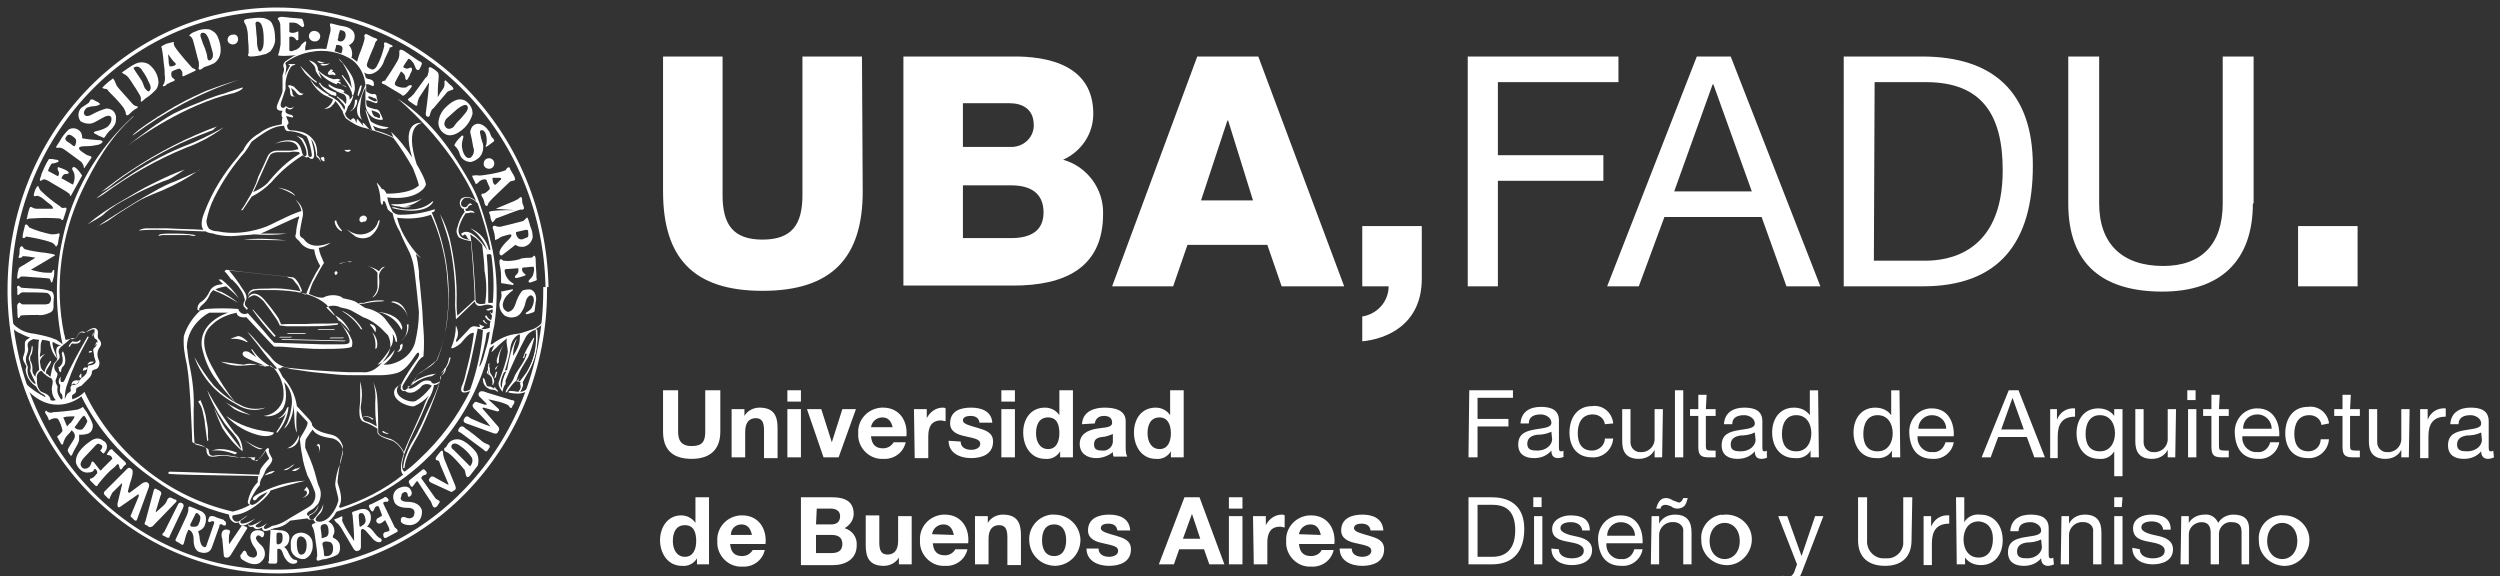 <?xml version="1.0" encoding="utf-8"?>
<!-- Generator: Adobe Illustrator 22.1.0, SVG Export Plug-In . SVG Version: 6.00 Build 0)  -->
<svg version="1.1" id="Capa_1" xmlns="http://www.w3.org/2000/svg" xmlns:xlink="http://www.w3.org/1999/xlink" x="0px" y="0px"
	 viewBox="0 0 331.8 76.5" style="enable-background:new 0 0 331.8 76.5;" xml:space="preserve">
<rect x="0" y="0" width="331.8" height="76.5" fill="#333333" stroke="none"/>
<style type="text/css">
	.st0{fill:#FFFFFF;}
</style>
<title>mail-lfadu</title>
<g>
	<g id="Capa_1_1_">
		<path class="st0" d="M44.8,36.2c0,0.1-0.1,0.2-0.2,0.3c-0.1,0-0.2-0.1-0.2-0.3c0-0.1,0.1-0.2,0.2-0.2c0,0,0,0,0.1,0
			C44.7,36.1,44.8,36.1,44.8,36.2z"/>
		<path class="st0" d="M38.3,54l-0.2,0.1c-0.2,0.6-0.6,1.2-1.3,1.5c0.5-0.1,1-0.4,1.2-0.9c-0.3,0.9-0.7,1.8-1.3,2.6c0,0,0,0.3,0.2,0
			C37.7,56.3,38.2,55.2,38.3,54z"/>
		<path class="st0" d="M48.2,55.4C48.3,55.3,48,55.5,48.2,55.4c0,0,0.1-0.1,0.2-0.1c0.4,0,0.7,0.1,1,0.4l0.2-0.1
			c-0.5-0.3-1.2-0.6-1.6-0.1L48.2,55.4z"/>
		<path class="st0" d="M50.7,57.3c0.2,0.2,0.4,0.2,0.7,0.3l0.2-0.1c-0.2,0-0.5-0.1-0.7-0.3L50.7,57.3z"/>
		<path class="st0" d="M57.5,26.8c0-0.1-0.1-0.1-0.2,0c-1.3,1.2-3.5,1.2-5,0.7c-0.1,0-0.2,0-0.3,0.1C53.8,28.1,56.6,28.3,57.5,26.8z
			"/>
		<path class="st0" d="M52.2,27.1c-0.3,0-0.3,0.1-0.3,0.1c0.4,0.1,0.7,0.2,1.1,0.2c0.5,0.2,1.1,0.2,1.6,0c-0.2,0-0.6,0-0.9,0
			c0.9-0.1,1.8-0.6,2.5-1.2C55.8,26.7,53.3,27.2,52.2,27.1z"/>
		<path class="st0" d="M37,25L37,25z"/>
		<path class="st0" d="M39.2,26c-0.5-0.8-1.8-1-2.3-1.1C37.8,25.2,38.5,25.5,39.2,26z"/>
		<path class="st0" d="M48.3,29.4c0.2,0.1,0.4-0.2,0.4-0.4c0-0.2-0.2-0.4-0.5-0.4c-0.3,0.1-0.5,0.2-0.5,0.6c0,0.2,0.2,0.3,0.3,0.3
			C48.2,29.5,48.2,29.4,48.3,29.4z"/>
		<path class="st0" d="M46.1,19.9c-0.1,0-0.3,0-0.4,0c0.4,0.5,0.8,0.1,0.8,0.1C46.7,19.8,46.1,19.9,46.1,19.9z"/>
		<path class="st0" d="M42.9,20.8l-0.2,0.1c0,0-0.2-0.1-0.1,0.2c0,0,0.3,0.4,0.4,0.3c0,0,0.2,0,0-0.2C43.1,21.3,43.1,20.9,42.9,20.8
			z"/>
		<path class="st0" d="M6.9,38.7c-0.8-0.3-1.6-0.4-2.4-0.4L3,38.2c-0.1,0-0.2,0-0.3-0.1S2.6,38,2.5,37.9L2.3,38l0,0
			c-0.1,0.1,0,0.2,0,0.3s0,0.5,0,0.7s0.1,0.2,0.2,0.1s0.3-0.3,0.5-0.3c0.8,0,3,0,3.3,0.1c0.4,0.2,0.6,0.7,0.4,1.1
			c0,0.1-0.1,0.2-0.2,0.3l0,0c-0.1,0-0.3,0.1-0.4,0.1h-3c-0.1,0-0.2,0-0.3-0.1s-0.2-0.2-0.3-0.1l0,0l-0.1,0.1
			c-0.2,0.2-0.1,0.5-0.1,0.7s0,1.1,0.1,1.2s0.3-0.2,0.3-0.3c0.2-0.1,1.8-0.1,2.3-0.1c0.6,0.1,1.3-0.1,1.8-0.4
			c0.4-0.3,0.3-0.8,0.3-1.2S7.3,39.1,6.9,38.7z M2.5,39L2.5,39L2.5,39L2.5,39z M6.3,41.6c0.2,0,0.3-0.1,0.5-0.2
			C6.6,41.5,6.4,41.6,6.3,41.6z"/>
		<polyline class="st0" points="51.8,6.3 51.8,6.3 51.8,6.3 51.8,6.3 		"/>
		<path class="st0" d="M6.9,33.7c-0.1,0-1-0.2-1.4-0.2c-0.7-0.1-1.4-0.2-2.1-0.4c-0.1,0-0.2-0.1-0.3-0.2c0-0.1-0.2-0.3-0.3-0.2l0,0
			l-0.1,0.1l0,0c-0.1,0.1-0.1,0.3-0.1,0.5s0,0.5-0.1,0.7s0,0.3,0.2,0.2l0,0l0,0h0.1c0.1,0,0.1-0.1,0.2-0.2c0.6,0,1.1,0.1,1.7,0.2
			l-1.6,1c-0.2,0.1-0.4,0.2-0.6,0.4c-0.1,0.4-0.2,0.7-0.2,1.1C2.2,37,2.4,37,2.4,37l0,0l0.4-0.3c0.2,0,0.3,0,0.5,0
			c0.9,0.1,3.3,0.2,3.3,0.3l0.1,0.2c0,0.1,0.1,0.3,0.2,0.3C7,37.4,7,37.1,7.1,36.9c0.1-0.3,0.1-0.7,0.1-1c0-0.2-0.2,0-0.2,0
			s-0.1,0.3-0.2,0.3c-0.2,0-0.3,0-0.5,0c-0.7,0-1.5-0.2-2.2-0.4l3.2-1.9l0,0l0,0C7.4,33.8,6.9,33.7,6.9,33.7 M2.7,34L2.7,34L3,33.8
			L2.7,34"/>
		<polyline class="st0" points="2.7,36.6 2.6,36.6 2.7,36.6 		"/>
		<path class="st0" d="M54.9,12.5c-0.2,0.2-0.5,0.5-0.7,0.6l0,0c0,0-0.2,0.1,0.2,0.4c0.2,0.1,0.4,0.3,0.6,0.4c0.4,0.3,0.4,0,0.4-0.1
			c0-0.3,0.1-0.5,0.2-0.8l1.3-2c0.1,0,0,0.4,0,0.5c0,0.5-0.3,2.9-0.4,3.6c0,0.2,0.1,0.4,0.3,0.4h0.1l0.1-0.1
			c0.1-0.2,0.1-0.5,0.3-0.8c0-0.1,0.1-0.1,0.2-0.2c0.6-0.7,1.1-1.3,1.7-2c0.1-0.2,0.3-0.3,0.6-0.4l0.3-0.1c0.1-0.1,0.1-0.1,0-0.3
			s-0.5-0.4-0.7-0.7c-0.1-0.1-0.2-0.1-0.2-0.2s-0.3,0-0.2,0.3c0,0.3,0,0.5-0.2,0.8c-0.3,0.4-0.5,0.7-0.7,1.1c0-0.8,0-1.5,0.1-2.3
			c0-0.3,0.1-0.7-0.1-1c-0.3-0.3-0.6-0.5-1-0.7L56.9,9c0,0.1,0,0.2,0,0.3c0,0.2,0,0.3-0.1,0.5c0,0.2-0.1,0.4-0.3,0.5L54.9,12.5z"/>
		<polyline class="st0" points="3.3,31.5 3.3,31.5 3.3,31.5 3.3,31.5 		"/>
		<path class="st0" d="M7.7,32.3c0-0.2,0.1-0.5,0.1-0.7c0-0.1,0.1-0.2,0.1-0.4s0-0.3-0.2-0.2c-0.3,0.1-0.6,0.1-0.9,0.1
			c-1-0.2-2-0.5-2.9-0.9c-0.1-0.1-0.3-0.5-0.5-0.4l0,0c0,0-0.1,0-0.2,0.6C3.1,30.8,3,31.1,3,31.5c0,0.1,0.1,0.1,0.2,0.1
			s0.2-0.2,0.3-0.2c1.2,0.2,2.3,0.4,3.4,0.8c0.2,0.1,0.4,0.3,0.5,0.5C7.5,32.8,7.7,32.4,7.7,32.3z M3.3,31.5L3.3,31.5z"/>
		<path class="st0" d="M65.8,27.7c1.1,0.1,2.3,0.2,3.4,0.2c-0.1,0-4.5-0.1-4.3,0.3c0.1,0.2,0.2,0.5,0.2,0.7c0,0.1,0.2,0.7,0.3,0.6
			s0.3-0.3,0.4-0.5l0.3-0.1c0,0,2.6-1,3-1.1c0.1,0,0.2,0.1,0.3,0s0.2,0,0.1-0.4c-0.1-0.2-0.2-0.5-0.2-0.7s0-0.7-0.3-0.5l0,0
			l-0.2,0.2c-0.2,0.1-0.4,0.2-0.6,0.3L65.8,27.7z M65.8,29L65.8,29L65.8,29L65.8,29z M65.8,29L65.8,29z"/>
		<path class="st0" d="M14,11.8c0.2,0,0.3,0.1,0.4,0.3c0.7,0.7,1.4,1.4,2,2.2c0.1,0.2,0.3,0.5,0.3,0.8c0.1,0.4,0.4,0.1,0.4,0.1l0,0
			c0.3-0.3,0.6-0.6,1-0.8c0.1,0,0.3-0.2,0.1-0.3l0,0c-0.2,0-0.4-0.1-0.6-0.3c-0.5-0.6-2-2.2-2.1-2.4c-0.1-0.2-0.2-0.5-0.3-0.7
			L15,10.4l0,0c-0.4,0.3-0.8,0.6-1.2,1c-0.1,0.1-0.1,0.1-0.2,0.2S13.9,11.8,14,11.8z"/>
		<path class="st0" d="M58.2,16.1c-0.1,0.7,0.3,1.4,0.9,1.7c0.9,0.5,2-0.3,2.6-0.9c0.5-0.5,0.8-1.1,1-1.7c0.1-0.7-0.3-1.4-0.9-1.8
			c-1-0.6-2,0.2-2.7,0.9C58.6,14.8,58.3,15.4,58.2,16.1z M60.2,14.9c0.3-0.3,1.8-1.6,1.9-0.6c0,0.3-0.3,0.7-0.5,0.9
			c-0.3,0.4-0.7,0.8-1,1.1l-0.3,0.4C60.2,16.9,60,17,59.9,17c-0.1,0.1-0.2,0.1-0.3,0.1c-0.3,0-0.5-0.2-0.6-0.5s0.1-0.6,0.2-0.8
			C59.5,15.5,59.9,15.2,60.2,14.9z"/>
		<path class="st0" d="M7.9,19.6c0.4,0,0.7,0.3,1,0.5l1.9,1.4c0.1,0.1,0.2,0.3,0.3,0.5c0,0,0,0.4,0.1,0.3l0,0
			c0.3-0.4,0.6-0.9,0.9-1.3c0.2-0.3-0.3-0.3-0.5-0.4s-0.4-0.2-0.5-0.3s-0.9-0.5-0.5-0.8c0.3-0.1,0.7-0.1,1-0.1c0.5,0,1-0.1,1.5-0.2
			c0.2-0.1,0.5-0.2,0.5-0.4s-0.4-0.2-0.5-0.2s-1.5-0.1-1.9-0.2c-0.2,0-0.3,0-0.3-0.2c0-0.3-0.1-0.6-0.3-0.8c-0.4-0.4-1-0.5-1.5-0.2
			c-0.5,0.5-0.9,1-1.2,1.6l-0.4,0.6C7.3,19.7,7.7,19.6,7.9,19.6z M9.9,19.4L9.9,19.4z M8.7,18.3C8.8,18.1,8.9,18,9,17.9
			c0.4-0.1,0.8,0.3,1,0.5s0.1,0.8-0.1,1c-0.2,0-0.4-0.2-0.5-0.3l-0.6-0.4C8.7,18.5,8.6,18.4,8.7,18.3z"/>
		<path class="st0" d="M66.6,33.9L66.6,33.9l1.8-1.4l0.4,0.2c0.4,0.1,0.8,0.1,1.1-0.1c0.4-0.2,0.7-0.6,0.8-1.1c0-0.5-0.1-1-0.3-1.4
			c-0.1-0.4-0.2-0.7-0.3-1c-0.1-0.2-0.1-0.3-0.2-0.2l0,0l0,0l0,0l0,0l0,0L69.8,29c-0.1,0.1-0.2,0.2-0.3,0.3l-0.3,0.1l-2.8,0.7
			c-0.2,0-0.4,0-0.6-0.1s-0.5,0-0.4,0.3c0.2,0.5,0.3,1,0.3,1.5c0,0.1,0.2,0,0.4-0.1c0.1-0.1,0.3-0.2,0.5-0.3
			c0.3-0.1,0.7-0.2,1.1-0.3c0.5,0.1-0.2,0.7-0.4,0.9c-0.4,0.4-0.8,0.8-1,1.4C66.3,33.5,66.2,33.9,66.6,33.9L66.6,33.9z M70,31.5
			L70,31.5L70,31.5z M69.8,30.5L69.8,30.5L69.8,30.5c0.2,0,0.3,0,0.3,0.3s0.1,0.5-0.1,0.7c-0.1,0-0.2,0.1-0.3,0.1l-0.2,0.1
			c-0.2,0.1-0.4,0.1-0.6,0s-0.5-0.6-0.4-0.9L69.8,30.5z M68.6,30.7L68.6,30.7L68.6,30.7z M68.5,30.7L68.5,30.7z"/>
		<path class="st0" d="M12.6,16.2l1.1-0.6c0.5-0.3,1.1-0.4,1.1,0.2c0,0.4-0.2,0.7-0.5,1c-0.4,0.3-1,0.5-1.5,0.6
			c-0.1,0-0.2,0.1-0.3,0.1l0,0c0,0-0.1,0.1,0,0.2c0.3,0.1,0.5,0.3,0.8,0.4c0.1,0,0.4,0.2,0.5,0.2l0.1-0.1c0.2-0.3,0.4-0.6,0.6-0.8
			c0.3-0.2,0.5-0.5,0.7-0.8s0.2-0.7,0.2-1.1c-0.1-0.7-0.6-1.1-1.3-1.1c-0.7,0.2-1.4,0.5-2.1,0.9c-0.3,0.1-0.6,0.2-0.8-0.1
			s0.1-0.7,0.3-0.9c0.3-0.1,0.6-0.2,0.9-0.2c0.3,0,0.6-0.1,0.8-0.2c0.3-0.2-0.6-0.5-0.7-0.6c-0.1-0.1-0.2-0.1-0.4-0.1
			c-0.1-0.1-0.2,0.4-0.4,0.5c-0.3,0.2-0.6,0.4-0.9,0.6c-0.5,0.5-0.5,1.3-0.1,1.8C11.4,16.5,12.1,16.5,12.6,16.2z"/>
		<path class="st0" d="M62.8,19.5c0.2,0.5,0.1,1-0.3,1.4c-0.8,0.4-1.2-1-1.2-1.6c0-0.4,0.1-0.8,0.2-1.1c0-0.1,0-0.2-0.1-0.2h-0.1
			l0,0c-0.3,0.3-0.6,0.6-0.8,0.9c-0.1,0.2-0.3,0.4-0.1,0.5c0.3,0.3,0.5,0.6,0.6,1c0.2,0.7,0.8,1.1,1.5,1.1c0.4-0.1,0.8-0.3,1.1-0.6
			c0.5-0.5,0.6-1.2,0.5-1.8c-0.2-0.5-0.3-1-0.4-1.5c0-0.1,0-0.2,0.1-0.3c0.6-0.2,0.8,0.8,0.8,1.2c0,0.3,0,0.6-0.1,0.8
			c0,0.1-0.1,0.2,0,0.2s1-0.7,1-0.7c0.3-0.2-0.2-0.5-0.3-0.7c-0.1-0.2-0.1-0.3-0.2-0.5c0-0.1-0.1-0.2-0.2-0.3
			c-0.3-0.5-1.1-1.1-1.7-0.8l-0.2,0.1c-0.3,0.2-0.4,0.5-0.5,0.9C62.6,18.3,62.7,18.9,62.8,19.5z"/>
		<path class="st0" d="M70.3,38.4c0,0-0.7,0-1,0.2c-0.4,0.5-0.7,1.1-0.9,1.8c-0.2,0.5-0.4,0.9-1,1c-1.2-0.5-0.5-1.8-0.1-2.2
			s0.5-0.5,0.7-0.6c0,0,0.2-0.2,0-0.2l-1.5,0.3c0.1,0.4,0.1,0.8-0.1,1.2c-0.3,0.7,0,1.5,0.6,2c0.4,0.2,0.8,0.3,1.2,0.2
			c0.7-0.1,1-0.6,1.3-1.2s0.2-1.2,0.7-1.6c0.1-0.1,0.2-0.1,0.3-0.1c0.6,0.2,0.3,1.2,0.1,1.6s-0.8,0.7-0.8,0.7s-0.1,0.2,0.1,0.2
			s1-0.3,1-0.3s0.1-0.3,0.1-0.5l0.1-0.8C71.3,39.4,71,38.5,70.3,38.4z"/>
		<path class="st0" d="M16.4,9.8c0.3,0.1,0.6,0.4,0.8,0.7c0.3,0.4,0.5,0.8,0.8,1.2l0.6,1c0.1,0.2,0.1,0.3,0.1,0.5
			c0,0.1-0.1,0.3,0.1,0.3l0.1-0.1c0.2-0.1,0.3-0.3,0.5-0.4c0.5-0.3,0.9-0.7,1.3-1.1c0.3-0.4,0.4-0.9,0.3-1.3
			c-0.1-0.8-0.6-1.6-1.3-2.1c-0.6-0.3-1.2-0.3-1.8,0l0,0c-0.6,0.3-1.1,0.7-1.7,1.1C16.1,9.6,16.3,9.7,16.4,9.8z M17.9,8.9
			c0.4-0.2,0.8,0.1,1,0.5c0.3,0.4,0.6,0.9,0.8,1.4c0.2,0.4,0.5,0.9,0.1,1.3c-0.2,0.1-0.3-0.1-0.5-0.3S19,11,18.8,10.7l-1-1.5l0,0
			l0,0C17.7,9,17.7,9,17.9,8.9z"/>
		<path class="st0" d="M25.1,4.7c0.2,0.1,0.4,0.3,0.5,0.6c0.3,1,0.5,2,0.8,3c0,0.2,0,0.3,0,0.5c0,0.1-0.1,0.2,0,0.4S27,9,27.1,8.9
			c0.4-0.1,0.9-0.3,1.3-0.5c1.2-0.8,1-2.4,0.5-3.5c-0.2-0.5-0.6-0.8-1.1-1c-0.7-0.1-1.3,0-1.9,0.3C25.6,4.3,25.4,4.4,25.1,4.7
			C25,4.6,25,4.7,25.1,4.7z M26.7,4.4c0.9-0.4,1.2,1.5,1.4,2.1s0.3,1.2-0.2,1.5c-0.3,0.1-0.4-0.2-0.4-0.5s-0.2-0.7-0.3-1.1
			c-0.2-0.4-0.4-1-0.6-1.6C26.6,4.7,26.6,4.5,26.7,4.4z"/>
		<path class="st0" d="M32.5,3.1c0.1,0.1,0.1,0.3,0.2,0.4c0.1,0.4,0.2,0.8,0.2,1.2c0,0.6,0.1,1.2,0.1,1.8c0,0.2,0,0.3,0,0.5
			s-0.1,0.2-0.1,0.3s0.2,0.2,0.3,0.2c0.6,0,1.3-0.1,1.9-0.3c0.2,0,0.3-0.1,0.5-0.2c0.1-0.1,0.2-0.1,0.3-0.2c0.4-0.5,0.7-1.2,0.6-1.8
			c0-0.7-0.1-1.3-0.4-1.9c-0.2-0.4-0.7-0.6-1.1-0.7c-0.7-0.1-1.4,0-2.1,0.1c-0.1,0-0.6,0.1-0.5,0.3C32.4,2.9,32.4,3,32.5,3.1z
			 M34,2.9c1-0.3,1,1.9,1,2.4s0,1.1-0.4,1.5c-0.3,0.1-0.3-0.2-0.4-0.5s-0.1-0.8-0.1-1.2c-0.1-0.7-0.1-1.4-0.2-2L34,2.9z M34,2.9
			L34,2.9L34,2.9z"/>
		<path class="st0" d="M21.6,7.2c0.1,0.6,0.1,1.1,0.2,1.7s0,0.9,0.1,1.3c0,0.3,0,0.5-0.1,0.8c0,0.1-0.2,0.3-0.2,0.4s0.3,0,0.3,0
			l0.1-0.1c0.3-0.2,0.6-0.4,1-0.5c0.1-0.1,0.2-0.1,0.2-0.2s-0.4-0.3-0.4-0.4c-0.1-0.2-0.1-0.5,0-0.7c0.3-0.2,0.7-0.3,1-0.4
			c0.1,0,0.4,0.4,0.4,0.5s0,0.2,0,0.3s0,0.3,0.2,0.2s1.5-0.7,1.5-0.7c0.3-0.2-0.3-0.3-0.4-0.4s-1.8-2-2.3-2.8
			C23.1,6,23,5.8,23.1,5.6c0-0.1-0.9,0.2-1,0.2c-0.2,0.1-0.5,0.2-0.7,0.4l0.1,0.3C21.5,6.7,21.6,7,21.6,7.2z M22.6,9.5L22.6,9.5z
			 M23.2,8.3c0.1,0.1,0.2,0.2,0.1,0.3s-0.4,0.2-0.5,0.2s-0.2,0-0.3,0l-0.1-0.4c0-0.4-0.1-1.2-0.1-1.2C22.5,7.4,23,8.2,23.2,8.3
			L23.2,8.3z M22.3,11.1l-0.4,0.3C22.1,11.2,22.2,11.1,22.3,11.1L22.3,11.1z"/>
		<path class="st0" d="M63.7,23.3c-0.3,0-0.5-0.1-0.8,0h-0.2c-0.1,0.1,0.1,0.3,0.1,0.4c0.1,0.2,0.2,0.4,0.3,0.6c0,0.2,0.2,0.1,0.3,0
			l0.3-0.3c0.2-0.1,0.4-0.2,0.6-0.2c0.1,0,0.3,0,0.3,0.2l0,0c0.1,0.2,0.2,0.5,0.3,0.7C65,24.8,65,25,65,25.1
			c-0.2,0.2-0.5,0.5-0.8,0.6H64l0,0c-0.1,0-0.1,0.1-0.1,0.2s0.1,0.3,0.2,0.4c0.1,0.2,0.2,0.5,0.2,0.7c0.2,0.5,0.4,0.3,0.4,0.3
			c0-0.1,0.1-0.2,0.1-0.3c0.2-0.3,0.4-0.5,0.7-0.8c0.7-0.7,2.1-2,2.2-2.1s0.6-0.1,0.6-0.2l0,0c0.3-0.2-0.6-1.3-0.6-1.5
			s-0.2-0.2-0.2-0.2s-0.2,0-0.4,0.4l-0.3,0.1C66,23,63.9,23.3,63.7,23.3z M63.7,24L63.7,24z M67.7,24.2L67.7,24.2L67.7,24.2
			L67.7,24.2z M67.7,24.2L67.7,24.2z M65.8,24.4L65.8,24.4L65.8,24.4z M65.9,24.4L65.9,24.4L65.9,24.4z M65.4,23.6c0.1,0,1,0,1,0
			s0.2,0.1,0.1,0.2l-0.7,0.7h-0.2c-0.1-0.2-0.2-0.3-0.2-0.5C65.4,23.8,65.3,23.7,65.4,23.6L65.4,23.6z"/>
		<path class="st0" d="M5.4,24l0.2-0.1c0.1-0.1,0.2-0.1,0.3-0.1c0.4,0.1,0.7,0.3,1,0.5l1.7,1l0,0c0.2,0.1,0.4,0.3,0.6,0.4
			c0.1,0.1,0,0.3,0.2,0.3l0,0l0,0l1.5-2.7c0,0-1-1.6-1.3-1c-0.1,0.2,0.2,0.5,0.2,0.6c0.1,0.2,0.1,0.5,0.1,0.7c0,0.3-0.1,0.6-0.2,0.9
			c-0.1,0-1.4-0.8-1.5-0.8s0.1-0.5,0.4-0.6c0.1,0,0.4,0,0.5-0.1c0.2-0.3-1-0.7-1.3-0.8s-0.1,0.5,0,0.6c0.1,0.2,0,0.4-0.1,0.6
			l-1.3-0.7c-0.1,0,0.3-0.9,0.5-1c0.3,0,0.5-0.1,0.8-0.2c0.2-0.1,0-0.3-0.2-0.3s-0.4-0.1-0.7-0.1c-0.1,0-0.2,0-0.3,0
			c-0.4,0.6-0.7,1.3-1,2C5.5,23.4,5.1,24,5.4,24z M7.7,23.4L7.7,23.4L7.7,23.4z M5.6,23.9L5.5,24L5.6,23.9z"/>
		<path class="st0" d="M52.8,8c-0.5,0.9-1.1,1.8-1.7,2.7c-0.5,0.1-0.4,0.2-0.4,0.2c-0.2,0.2,0.4,0.3,0.5,0.4c0.5,0.3,1.8,1.1,2,1.2
			c0.1,0.1,0.2,0.2,0.3,0.2c0,0,0.3,0,1-1c0.1-0.1,0.3-0.4,0-0.4s-0.4,0.2-0.6,0.3c-0.4,0.1-0.9,0-1.3-0.2c-0.3-0.2-0.2-0.4-0.1-0.6
			c0.2-0.4,0.5-0.9,0.7-1.3c0.1,0,0.2,0.1,0.3,0.2c0.2,0.2,0.3,0.4,0.3,0.7c0,0.2,0.2,0.3,0.3,0.1c0.2-0.3,0.3-0.5,0.4-0.8
			c0.1-0.1,0.3-0.6,0.1-0.7s-0.3,0.1-0.5,0.1h-0.2C53.7,9,53.6,9,53.5,8.9c0.2-0.4,0.5-0.8,0.7-1.1c0.3,0,0.5,0.4,0.7,0.6
			c0.1,0.2,0.2,0.5,0.3,0.7c0,0.1,0.2,0.2,0.3,0.2l0,0c0.1,0,0.2-0.1,0.2-0.2C55.8,9,56,8.5,56,8.4s-0.3-0.3-0.4-0.3
			c-0.6-0.4-1.3-0.9-1.9-1.3c-0.1-0.1-0.7-0.4-0.7,0c0,0.1,0,0.2,0,0.4C53,7.5,52.9,7.8,52.8,8z M51,10.7L51,10.7L51,10.7L51,10.7z"
			/>
		<path class="st0" d="M66.5,36.6c0,0.3,0,0.5,0,0.8s0,0.1,0.1,0.2h0.1l1.2,0.2c0.3,0.1,0.3-0.1,0.2-0.2c-0.6-0.3-1-0.9-1.1-1.5
			c-0.1-0.4,0.1-0.4,0.4-0.4l1.4-0.1c0,0.1,0,0.3,0,0.4c0,0.2-0.2,0.4-0.4,0.6c-0.1,0.1-0.1,0.3,0.1,0.3s0.8-0.2,1.1-0.3
			s0.1-0.2,0.1-0.2c-0.5-0.4-0.4-0.6-0.4-0.7s0-0.2,0.2-0.2c0.4,0,0.8-0.1,1.3-0.1c0.2,0.2,0,1-0.1,1.2s-0.3,0.4-0.5,0.6
			c0,0-0.2,0.3,0.2,0.3l0.8-0.3c0.1-0.1,0-0.2,0-0.3c0-0.8-0.1-1.5-0.1-2.3c0-0.2,0-0.4-0.1-0.6c-0.1-0.1-0.1-0.1-0.2,0
			s-0.2,0.2-0.3,0.2s-1.3,0-1.5,0.2c-0.7,0.2-1.5,0.3-2.2,0.2c-0.1-0.1-0.1-0.1-0.3-0.2l0,0c-0.3,0-0.2,0.5-0.2,0.6
			C66.4,35.5,66.5,36,66.5,36.6z M66.8,34.6L66.8,34.6L66.8,34.6L66.8,34.6z M66.5,34.4L66.5,34.4z"/>
		<path class="st0" d="M3.7,29.1C3.8,29,3.7,29,3.8,29s0.2,0,0.3,0c1.3-0.1,2.6-0.1,3.9,0c0.3,0.4,0.4,0.1,0.4,0.1
			c0.1-0.3,0.2-0.6,0.3-0.9c0-0.1,0.2-0.5,0.1-0.6s-0.3,0-0.3,0c-0.2,0-0.4,0-0.5-0.2c-0.9-0.6-1.8-1.3-2.6-2.1
			c-0.1-0.1-0.1-0.2-0.2-0.3c0,0-0.1-0.4-0.2-0.3c-0.3,0.2-0.6,1.2-0.5,1.3s0.3,0,0.3,0c0.4-0.1,1.1,0.5,1.3,0.7s1.1,0.7,0.9,1
			c-0.1,0-2,0-2.2,0c-0.2,0-0.4-0.1-0.6-0.2c-0.1-0.1-0.2,0-0.2,0l0,0c-0.1,0-0.4,1.2-0.4,1.4C3.5,29,3.5,29.1,3.7,29.1
			C3.6,29.1,3.7,29.1,3.7,29.1z M4.7,26L4.7,26z M3.7,29L3.7,29L3.7,29z"/>
		<path class="st0" d="M42,11c0,0,0.1-0.1,0-0.2c-0.5-0.3-0.9-0.8-1.3-1.2c-0.2-0.2-0.4-0.4-0.6-0.6l-0.3-0.3
			C40,9,40.2,9.3,40.4,9.6C40.8,10.1,41.4,10.6,42,11z"/>
		<path class="st0" d="M39.4,12.4c0.2,0.2,0.4,0.3,0.7,0.2l0.2-0.2c-0.3,0.1-0.5-0.1-0.7-0.3s-0.4-0.4-0.6-0.6
			c-0.2-0.1-0.6-0.3-0.8-0.1l0,0c0.2,0.2,0.3,0.4,0.3,0.7s0,0.6,0.3,0.7c0.2,0,0.4,0,0.6-0.1l0,0c-0.4,0.2-0.6-0.1-0.6-0.4
			c0-0.2-0.1-0.4-0.2-0.6C38.9,11.8,39.2,12.1,39.4,12.4z"/>
		<path class="st0" d="M46,30.4L46,30.4c0.4,0.4,0.8,0.7,1.2,1c0.6,0.3,1.3,0.3,1.9,0c0.7-0.5,1.2-1.3,1.3-2.2l-0.2,0.1
			c-0.2,1-1.1,1.7-2.1,1.8C47.4,31.2,46.6,30.9,46,30.4z"/>
		<path class="st0" d="M44.4,29.4c0.1,0.6,0.4,1,0.9,1.3l0,0l0.1-0.1c-0.4-0.4-0.7-0.9-0.8-1.4L44.4,29.4z"/>
		<path class="st0" d="M50.3,36c-0.5-0.4-1.1-0.6-1.7-0.7c0.6,0.1,1.1,0.4,1.5,0.9c0,0,0,0.9,0,1.5c0.1,0.7-0.2,1.3-0.7,1.8l0.2-0.1
			c0.8-0.6,0.8-1.8,0.7-2.7c0-0.5,0.3-1,0.8-1.3C50.7,35.4,50.5,35.7,50.3,36z"/>
		<path class="st0" d="M45,35c0.5-0.2,1-0.3,1.5-0.2l0.2-0.1c-0.5,0-1.1,0.1-1.5,0.3H45z"/>
		<path class="st0" d="M53.4,45.6l-0.3,0.2c0,0,0,0.1,0,0.3s-0.2,0.5-0.4,0.6C53.4,46.7,53.5,45.9,53.4,45.6"/>
		<path class="st0" d="M54.2,43L54,43.1c0.1,0.5,0,1-0.2,1.5c-0.1,0.1-0.2,0.3-0.3,0.4l-0.1,0.1h-0.1l0,0l0.2-0.1
			C54,44.5,54.3,43.8,54.2,43"/>
		<path class="st0" d="M52.1,40l-0.2,0.1c1.2,0.2,2.1,1.1,2.3,2.3C54.2,42.5,53.9,40,52.1,40z"/>
		<path class="st0" d="M53.3,43.8l0.1-0.3c-0.4-2-3.3-2.1-3.3-2.1C51.4,41.6,52.7,42.5,53.3,43.8z"/>
		<path class="st0" d="M51,39.9c-0.8-0.1-1.6,0-2.4,0.2c-0.1,0-0.2,0.1-0.3,0.1s-0.4,0-0.5,0c-0.2,0.1-0.3,0.2-0.4,0.3
			c0.3-0.2,0.6-0.2,0.9-0.2c0.8-0.2,1.7-0.3,2.5-0.3L51,39.9z"/>
		<path class="st0" d="M36.6,44.6l-3-3.5h-0.1l0,0c0.9,1.3,1.9,2.5,2.9,3.6l0,0L36.6,44.6L36.6,44.6L36.6,44.6L36.6,44.6L36.6,44.6
			L36.6,44.6L36.6,44.6z"/>
		<path class="st0" d="M40.6,43c-0.9,0-1.6,0-2.5,0c-0.2,0-0.8,0.1-0.8,0c-0.1-0.2-0.2-0.4-0.3-0.7c-0.6-0.9-1.2-1.7-1.9-2.5
			c-0.4-0.5-1.2-1.1-1.8-0.7c-0.2,0.1-0.3,0.3-0.4,0.5c0.2-0.2,0.5-0.3,0.7-0.4c0.5-0.1,1.1,0.5,1.4,0.8c0.6,0.8,1.2,1.6,1.8,2.5
			c0.1,0.2,0.2,0.4,0.3,0.6c0,0.1,0,0.1,0.1,0.1s0.6,0.1,0.8,0.1c0.9,0,1.7,0,2.5,0c1.4,0,2.9,0,4.3-0.2l0.1-0.2
			C43.5,43,42,42.9,40.6,43z"/>
		<path class="st0" d="M44.5,43.7h-2.2l-0.2,0.1h2.2L44.5,43.7z"/>
		<path class="st0" d="M40.7,44.2h-2.4L38,44.3h2.4L40.7,44.2z"/>
		<path class="st0" d="M37,44.8h1.6l0.2-0.1h-1.6L37,44.8z"/>
		<path class="st0" d="M37.5,45l-0.2,0.1l8.4,0.2l0.2-0.1L37.5,45z"/>
		<path class="st0" d="M43.7,44.9h1.8l0.2-0.1h-1.8L43.7,44.9z"/>
		<path class="st0" d="M35,54.2l0.2-0.1c-1.1,0.3-2.4,0.2-3.4-0.4c-1.3-0.6-2.4-1.5-3.4-2.5c-1-1.2-1.8-2.4-2.6-3.8
			c0.5,1.4,1.3,2.7,2.3,3.8s2.2,1.9,3.5,2.6C32.6,54.4,33.9,54.6,35,54.2z"/>
		<path class="st0" d="M42.3,58.9L42,59.1c0.1,0.1,0.2,0,0.3,0.2c0.1,0.3,0.1,0.6,0,0.8C42.3,60.2,42.7,59.2,42.3,58.9z"/>
		<path class="st0" d="M40.1,66.1c0,0,1.6-0.4,0.6-1.5L40.4,65c-0.1,0.1,0.1,0.2,0.2,0.1c0.1,0.1,0.2,0.3,0.1,0.5
			C40.5,65.9,40.3,66,40.1,66.1z"/>
		<path class="st0" d="M36.3,57.4c-0.2-0.1-0.4,0-0.5-0.1c-2.1-0.2-4.1-0.9-5.8-2.1c1.2,1.3,2.8,2.2,4.5,2.6
			C36,58.1,36.5,57.5,36.3,57.4z"/>
		<path class="st0" d="M31.1,54.3c0.7,0.4,1.4,0.6,2.2,0.8c-1.2-0.5-2.3-1.1-3.4-1.7C30.4,53.7,30.7,54,31.1,54.3z"/>
		<path class="st0" d="M39.7,57.7c-0.3,0.8-0.8,1.5-1.6,1.8c0.9,0,1.6-0.7,1.6-1.6C39.7,57.9,39.7,57.8,39.7,57.7z"/>
		<path class="st0" d="M32.2,59.9c0-0.9-0.3-1.8-1-2.4c-1.4-1.8-2.6-3.7-3.7-5.7c0.5,1.4,1.2,2.7,2,3.9c0.4,0.7,1,1.3,1.5,1.9
			c0.5,0.6,0.9,1.3,1,2c-0.2-0.3-1.8-2.3-2.2-2.9c-0.5-0.8-1-1.7-1.4-2.6c0.3,0.9,0.7,1.8,1.1,2.7C30.2,57.9,31.1,59,32.2,59.9z"/>
		<path class="st0" d="M27.2,56.3c0.1,0.7,0.2,1.5,0.3,2.2h0.1l0,0c0.1-0.1,0-0.4,0-0.5c0-0.3,0-0.5,0-0.7c0-0.5-0.1-1-0.2-1.5
			c-0.1-0.9-0.4-1.8-0.8-2.7l0,0l-0.3,0.2l0,0l0,0c0.3,0.4,0.5,0.8,0.6,1.3C27,55.2,27.2,55.8,27.2,56.3z"/>
		<path class="st0" d="M31.5,60.1c-0.7-0.3-1.5-0.5-2.3-0.5c-0.4,0-0.8,0.1-1.1,0.2c1.1-0.1,2.1,0.1,3.1,0.5L31.5,60.1z"/>
		<path class="st0" d="M34.7,59.6l0.2-0.1c-0.5,0.2-2.5-1.1-2.5-1.1C32.7,58.6,34.2,59.8,34.7,59.6z"/>
		<path class="st0" d="M32.3,45.2c0.1,0,0.4,0.2,0.4,0.2h0.2c0,0-0.7-0.8-1.3-0.8c-0.3,0.1-0.7,0.2-1,0.4
			C31.2,44.9,31.8,45,32.3,45.2z"/>
		<path class="st0" d="M48.1,43.7c-0.6-1-1.5-1.9-2.6-2.4h-0.1c1,0.6,1.9,1.4,2.5,2.4H48.1z"/>
		<path class="st0" d="M50,46.2c0.2-0.7,0-1.5-0.6-2.1c0.4,0.7,0.5,1.5,0.4,2.2L50,46.2z"/>
		<path class="st0" d="M49.8,43.4c-0.1-0.2-0.3-0.3-0.6-0.4l-0.1,0.1c0.3,0.3,0.5,0.6,0.7,1C49.8,44.1,50,43.7,49.8,43.4z"/>
		<path class="st0" d="M27.4,13.2c-1.5,0.6-3,1.2-4.4,1.9c-2.1,1.2-4.1,2.7-6,4.2c1.6-1.2,7.6-5.4,13.8-6.9h0.1
			c1.2-0.4,1.4-0.7,1.3-0.8c0,0-2.2,0.7-2.4,0.8C29,12.6,28.2,12.9,27.4,13.2"/>
		<polyline class="st0" points="30.4,12.8 30.3,12.9 30.4,12.8 		"/>
		<path class="st0" d="M17.6,18L17.6,18c4.3-3.2,9-5.7,14.1-7.4c-2.8,0.8-5.4,1.8-7.9,3.2C22.6,14.4,17.8,17.4,17.6,18z M29.5,11.3
			c-0.6,0.2-1.1,0.4-1.7,0.6s-1.2,0.5-1.8,0.8C27.2,12.1,28.4,11.7,29.5,11.3L29.5,11.3z"/>
		<polygon class="st0" points="20.8,15.5 20.9,15.4 21,15.4 		"/>
		<polyline class="st0" points="29.3,17.2 29.3,17.3 29.3,17.2 		"/>
		<path class="st0" d="M38,31.9c-1.9-0.2-3.8-0.3-5.7-0.1L38,31.9z"/>
		<path class="st0" d="M22.7,31c-0.5,0-1,0-1.5,0.1L21,31.3l0,0l0,0l0,0l0,0l0,0c0.2,0,0.4-0.1,0.6-0.1h2.9H25
			c0.2,0,0.4,0.1,0.6,0.1c0.1,0,0.1,0,0.2,0l0.2-0.1l0,0l0,0l0,0C24.9,31,23.8,31,22.7,31"/>
		<path class="st0" d="M59.8,47.4l-0.2,0.1c-0.1,0.8-0.5,1.5-1.1,2l0.2-0.1C59.3,48.9,59.7,48.2,59.8,47.4"/>
		<polygon class="st0" points="33.7,66.8 33.8,66.7 33.8,66.7 		"/>
		<path class="st0" d="M64.1,42.5C64,42.6,64.4,43,64.7,43c0,0-0.5-0.4-0.4-0.5H64.1"/>
		<path class="st0" d="M45.2,11c0-0.2-0.3-0.1-0.3-0.2s0.3-0.1,0.3-0.2c-0.2-0.1-0.4-0.2-0.7-0.1c-0.1,0-0.2,0-0.3,0
			c-0.7-0.2-1.4-0.6-2-1.2c0-0.2,0-0.3-0.1-0.5C41.9,8.2,41,8,41,8c0.2,0.2,0.4,0.4,0.6,0.6c0.2,0.2,0.3,0.5,0.3,0.8
			c0.2,0.4,0.5,0.8,0.8,1.1c-0.1-0.2-0.2-0.5-0.3-0.7s-0.1-0.2-0.1-0.3c0.6,0.8,1.5,1.4,2.4,1.7v-0.1c0,0,0.1-0.1,0.2-0.1l1.1,0.6
			C45.9,11.3,45.1,11.3,45.2,11"/>
		<path class="st0" d="M46.8,12.7l0.1-0.1c0.1-0.3,0.2-0.6,0.2-0.9c0-0.6-0.2-1.3-0.5-1.8c-0.5-0.8-1-1.5-1.6-2.1l0,0
			c0,0.2,0.4,0.5,0.5,0.6c0.3,0.5,0.6,1.1,0.8,1.6s0.3,1.1,0.4,1.7c-0.3-0.6-0.8-1.2-1.2-1.7c0-0.1-0.2,0-0.1,0.1
			c0.5,0.7,1,1.4,1.3,2.2l0,0v0.2L46.8,12.7z M46.6,12.5L46.6,12.5z"/>
		<path class="st0" d="M44.6,12.7c0.1,0,0-0.4,0-0.4l0,0c-0.6-0.2-1.2-0.5-1.7-0.8c-0.1-0.1-0.2-0.2-0.3-0.3L42.5,11h-0.2l0,0
			c0.4,0.7,1,1.2,1.7,1.6C44.2,12.6,44.5,12.8,44.6,12.7z M44.6,12.3L44.6,12.3z"/>
		<path class="st0" d="M43.2,12.6h0.5c-0.6-0.3-1.2-0.7-1.7-1.2C42,11.4,42.1,11.9,43.2,12.6z"/>
		<path class="st0" d="M45,12.2L45,12.2c0.1,0,0.2,0,0.3,0s0.2,0.1,0.3,0.1s0.1-0.2,0.1-0.2c-0.2-0.2-0.5-0.3-0.7-0.3
			c-0.5-0.1-0.9-0.3-1.3-0.6h-0.1c0,0.1,0,0.2,0.1,0.3C44.1,11.8,44.6,12.1,45,12.2z"/>
		<path class="st0" d="M42.3,8.1l-0.2,0.1c0.2,0.1,0.4,0.2,0.6,0.2h0.2l0.2-0.1h-0.2C42.7,8.2,42.5,8.2,42.3,8.1"/>
		<path class="st0" d="M42.7,8.5l-0.2,0.1c0.4,0.2,0.9,0.1,1.3-0.2C43.5,8.5,43.1,8.5,42.7,8.5z"/>
		<path class="st0" d="M43.9,9.2c0,0-0.2,0.3-0.3,0.3l-0.1,0.3c0.3,0.1,0.5-0.1,0.7-0.5L43.9,9.2L43.9,9.2z"/>
		<path class="st0" d="M43.5,9.9L43.5,9.9c0.4,0.1,0.7-0.1,0.9,0.1c0,0,0.2,0,0.1-0.2c-0.4-0.5-0.4-0.2-0.8,0L43.5,9.9z"/>
		<path class="st0" d="M46.5,16c0.3,0,0.5,0.3,0.7,0.5l0.1-0.2c-0.1-0.2-0.2-0.6-0.4-0.6S46.5,16,46.5,16z"/>
		<path class="st0" d="M47.1,13.4c0,0.4-0.1,0.8-0.3,1.1l-0.4,0.3c0.6-0.2,1.1-0.9,1-1.6C47.4,13.3,47.1,13.1,47.1,13.4z"/>
		<path class="st0" d="M47.6,12.7c0.2-0.5,0.4-0.9,0.4-1.4l-0.2,0.1C47.2,13.1,47.6,12.7,47.6,12.7z"/>
		<path class="st0" d="M36.1,62.8l0.4-0.3c-0.5,0-1,0.2-1.4,0.6C35.5,63,35.8,62.9,36.1,62.8z"/>
		<path class="st0" d="M37.6,62.4c0.2,0,0.4,0,0.6-0.1c0.3-0.2,0.6-0.4,0.9-0.7l-0.4,0.2c-0.2,0.2-0.4,0.3-0.7,0.4L37.6,62.4z"/>
		<path class="st0" d="M38.7,62.5c0.2,0,0.3,0,0.5,0c0.3-0.1,0.5-0.3,0.7-0.5c-0.2,0.1-0.5,0.2-0.7,0.2L38.7,62.5z"/>
		<path class="st0" d="M13.7,25.8c3.4-2.5,7.1-4.6,11-6.2c0.9-0.3,1.7-0.7,2.5-1.1c0.9-0.5,1.7-1,2.5-1.6c-1.8,1-3.6,1.9-5.5,2.6
			c-2.7,1.1-5.3,2.6-7.8,4.3c-1.2,0.8-2.5,1.6-3.6,2.5C13.1,26.2,13.4,26,13.7,25.8z"/>
		<path class="st0" d="M29,16.7c-4.1,1.5-8,3.5-11.6,5.9c-1.4,0.9-2.7,1.9-4,2.9c0.3-0.2,0.6-0.3,0.9-0.5c2.6-2.1,5.4-3.8,8.3-5.3
			c1.7-0.9,3.5-1.6,5.3-2.3l0.3-0.1C28.4,17.2,28.6,16.8,29,16.7z"/>
		<path class="st0" d="M26.5,22.5c0,0.1-0.8,0.5-1.1,0.6c-0.6,0.3-1.3,0.6-2,0.9c-1.1,0.4-2.1,0.9-3.1,1.5c-1.7,0.9-3.4,2-5,3
			c-0.8,0.5-1.6,1-2.4,1.6c-0.1,0,0.5-0.3,0.9-0.5s0.7-0.4,1.1-0.7c0.5-0.4,3.4-2.2,3.8-2.4c1-0.5,2-0.9,3-1.3
			C23.3,24.5,25,23.6,26.5,22.5z"/>
		<path class="st0" d="M24.5,22.5c-1.4,0.5-2.7,1.1-4.1,1.8c-1.5,0.7-2.9,1.6-4.3,2.4c-1.6,0.9-3.1,1.9-4.5,3.1
			c0.1-0.1,1.8-1,2.1-1.3c0.5-0.5,1.1-0.9,1.7-1.3c0.3-0.2,2.6-1.5,3.7-2s2.1-1,3.3-1.4C22.7,23.7,24.4,22.6,24.5,22.5z"/>
		<path class="st0" d="M12.3,56.3L12.3,56.3c-0.2-0.6-0.5-1.1-0.8-1.6L11,54l-0.3,0.2c-0.2,0.1-0.5,0.2-0.7,0.2
			c-0.5,0.1-2.4,0.3-2.9,0.3c-0.2,0.1-0.5,0.1-0.7,0c-0.1,0-0.2-0.2-0.3-0.2S6,54.7,6,54.8c0.2,0.3,0.4,0.6,0.5,1
			c0,0,0.7-0.5,1.2-0.2c0.3,0.5,0.5,1,0.6,1.6c-0.2,0.3-0.4,0.5-0.7,0.7V58l0,0l0.5,0.9c0,0,0.2,0.3,0.3-0.1C8.5,58.4,8.7,58,9,57.7
			c0.2-0.2,0.4-0.4,0.5-0.6l0.2,0.2c0.2,0.2,0.3,0.5,0.2,0.8c-0.2,0.5-0.8,1.2-0.9,1.6c-0.1,0.2,0.4,0.8,0.4,0.8s0.1,0,0.2-0.2
			c0.3-0.8,1-1.6,0.9-2.1v-0.5c0.3,0,0.7,0,1-0.1C12.1,57.5,12.4,56.9,12.3,56.3z M8.4,55.4l0.4-0.1c0.4,0,1.1-0.1,1.1,0
			c-0.1,0.3-0.3,0.5-0.5,0.8c-0.2,0.1-0.3,0.3-0.5,0.5L8.4,55.4z M10.9,57c-0.4,0.1-0.8,0-1-0.3c0.3-0.3,1.1-1.7,1.3-1.5
			s0.3,0.5,0.4,0.7C11.4,56.4,11.2,56.7,10.9,57z"/>
		<path class="st0" d="M13.3,59.8l0.4,0.4c0.2-0.1,0.3-0.3,0.4-0.5c0.2-0.4,0.1-1-0.4-1.2c0,0-0.7-0.8-1.9,0.2c0,0-2,1.3-1.7,2.8
			c0,0,0.5,1.4,1.7,1.2c0.3,0,0.6-0.1,0.7-0.4c0,0,0.1-0.2,0.3,0.1c0.1,0.1,0.1,0.2,0.1,0.4c0,0,0,0.1-0.1,0.1c0,0-0.3,0.5-0.7,0.6
			c0,0-0.3,0-0.1,0.3l0.6,0.6c0,0,0.3,0.3,0.4-0.1c0.7-0.9,1.4-1.7,2.3-2.4c0,0,0.4-0.6,0.5-0.1c0,0,0.1,0.8,0.4,0.4
			c0.1-0.2,0.2-0.3,0.4-0.5c0,0,0.3,0,0-0.4L15,59.8c0,0-0.1-0.4-0.5,0l-0.2,0.3c0,0-0.3,0.3,0.1,0.3c0.2,0,0.5,0.2,0.5,0.5
			l-1.4,1.4c0,0-0.1,0.3-0.3,0l-0.7-0.9c0,0-0.3-0.4-0.4,0.1c-0.1,0.4-0.4,0.7-0.8,0.7c0,0-0.4,0.1-0.6-0.5c0,0-0.1-0.3,0.4-0.9
			l1.6-1.7c0,0,0.3-0.4,0.6-0.1C13.5,59,13.8,59.3,13.3,59.8z"/>
		<path class="st0" d="M14,65.1c0,0-0.4,0.3-0.1,0.6l0.4,0.4c0,0,0.3,0.3,0.3-0.1c0.1-0.2,0.2-0.4,0.3-0.6l1.2-1.2
			c0,0,0.1-0.2,0.1,0.1l-0.6,2.5c0,0-0.1,0.7,0.3,0.5l2.3-1.6c0,0,0.3-0.3,0.2,0.2l-1,2.4c-0.1,0.1-0.1,0.3,0.1,0.4l0.3,0.3
			c0,0,0.3,0.3,0.4-0.1l1.5-4.1c0,0,0.3-0.6-0.2-0.8c0,0-0.3-0.1-0.7,0.2l-1.6,1.2c0,0-0.3,0-0.2-0.3c0,0,0.3-1.2,0.4-1.4
			c0,0,0.4-1.2,0.1-1.4c0,0-0.3-0.4-0.6-0.1L14,65.1z"/>
		<path class="st0" d="M20.9,65c0,0-0.4-0.4-0.5,0.1l-1.1,4.1c0,0-0.3,0.4,0.1,0.5c0,0,0.3,0.1,0.3,0.2s0.4,0.1,0.6-0.1l3-3.1
			c0.1-0.1,0.2-0.2,0.1-0.3c0-0.1-0.1-0.1-0.2-0.1l-0.4-0.2c-0.2-0.1-0.4-0.1-0.5,0.1l-0.1,0.1c0,0,0,0.3-0.5,0.8l-0.9,0.8
			c0,0-0.2,0.2-0.1-0.1l0.6-2c0.2-0.3,0.1-0.6-0.2-0.7C21,65,21,65,20.9,65z"/>
		<path class="st0" d="M24.2,66.8c0,0-0.4-0.3-0.6,0.2l-1.8,3.6c0,0-0.5,0.4-0.1,0.5l0.4,0.2c0.1,0.1,0.3,0.1,0.4,0c0,0,0,0,0-0.1
			l1.7-3.6c0,0,0.3-0.5,0.1-0.7S24.2,66.8,24.2,66.8z"/>
		<path class="st0" d="M30.4,71c0,0,0.4-0.7-0.2-0.7c0,0-0.7-0.2-0.8,0.6c0,0.2,0,0.4,0.1,0.6l0.2,2.2c0,0,0,0.3,0.3,0.3
			c0,0,0.3,0.1,0.6-0.3l2.1-3.4c0,0,0.3-0.3-0.1-0.4c0,0-0.5-0.3-0.6,0l-1.5,2.2C30.5,72.2,30.3,72.5,30.4,71z"/>
		<path class="st0" d="M35,71.1c0,0-0.1,0.4-0.4,0.1c0,0-0.4-0.4-0.6,0.1c0,0-0.3,0.2,0.8,1.2c0.5,0.6,0.5,1.5-0.1,2l-0.1,0.1
			c0,0-0.7,0.8-2.4-0.3c-0.2-0.1-0.3-0.3-0.3-0.5v-0.1l0.3-0.4c0,0,0.2-0.5,0.5,0c0.1,0.5,0.5,0.7,1,0.7c0,0,1-0.2-0.1-1.6
			c0,0-1-1.6,0.3-2c0.4-0.1,0.8,0,1.1,0.2C34.9,70.6,35.2,70.7,35,71.1z"/>
		<path class="st0" d="M29.7,69c-0.3-0.1-0.6-0.2-0.9-0.3c0,0-0.7-0.4-1-0.1c0,0-0.4,0.7,0,0.7c0,0,0.4-0.2,0.5-0.1
			c0,0,0.2-0.1,0.1,0.3l-1,2.9c0,0-0.1,0.5-0.6,0c0,0-0.2-0.2-0.3-0.9c0-0.3-0.1-0.7-0.2-1c0.3-0.1,0.6-0.3,0.8-0.6
			c0.2-0.4,0.3-0.9,0.2-1.4c-0.1-0.3-0.4-0.6-0.7-0.7l-1.2-0.5c0,0-0.5-0.3-0.4,0.3c0,0.3-0.1,0.5-0.2,0.8l-1.4,3
			c0,0-0.3,0.4,0.1,0.5l0.5,0.3c0,0,0.3,0.3,0.4-0.1s0.2-0.7,0.3-1.1l0.3-0.7c0,0,0.7,0.1,0.7,1.3c0,0-0.1,1.5,0.9,1.7
			c0,0,1.1,0.4,1.5-0.6l1-2.8c0,0,0-0.4,0.2-0.3c0,0,0.1-0.1,0.3,0.1c0,0,0.4,0.2,0.4-0.2c0-0.2-0.1-0.4-0.3-0.4
			C29.8,69,29.7,69,29.7,69z M25.5,69.9c-0.4,0-0.2-0.4-0.2-0.4l0.6-1.2c0.1-0.3,0.3-0.2,0.3-0.2l0.3,0.3c0.3,0.4-0.2,1.3-0.2,1.3
			C26.1,70,25.5,69.9,25.5,69.9z"/>
		<path class="st0" d="M39.2,74.3c0,0-0.5,0.1-1-1.1c-0.1-0.2-0.3-0.5-0.5-0.6c0,0,0.7-0.2,0.7-1.2c0,0,0.1-0.8-0.9-1l-1.3-0.1
			l-0.4,0.1l0.1,0.1L35.7,74c0,0.1,0,0.3,0,0.4c0,0-0.3,0.4,0.2,0.4h0.5c0,0,0.4,0.1,0.4-0.3v-1.6c0,0,0.5-0.4,0.8,0.7
			c0,0,0.6,1.7,1.8,1.1C39.3,74.7,39.7,74.4,39.2,74.3z M37.5,71.5c0,0.3-0.1,0.6-0.4,0.7c-0.4,0.2-0.4-0.2-0.4-0.2v-1.1
			c0-0.3,0.5-0.2,0.5-0.2C37.6,70.7,37.5,71.5,37.5,71.5L37.5,71.5z"/>
		<path class="st0" d="M40.1,70.7c0,0-1.7-0.2-1.5,1.8c-0.1,0.9,0.6,1.6,1.5,1.7c0.2,0,0.4,0,0.5-0.1c0,0,1-0.4,0.9-1.9
			C41.5,71.4,40.9,70.8,40.1,70.7z M40,73.6c0,0-0.5,0.2-0.6-1.2s0.6-1.2,0.6-1.2s0.7,0.1,0.7,1.1C40.7,73.7,40,73.6,40,73.6z"/>
		<path class="st0" d="M45.1,72.3c-0.1-0.4-0.4-0.7-0.8-0.9c0,0-0.2,0-0.1-0.3c0.4-0.6,0.1-1.5-0.5-1.8l-0.1-0.1
			c0,0-1.4,0.3-1.7,0.1c-0.1,0.1-0.2,0.2-0.3,0.2c0,0-0.4,0.1-0.1,0.5c0,0,0.2,0.1,0.4,1.9c0.1,0.6,0.2,1.3,0.2,1.9
			c0,0-0.3,0.7,0.2,0.6c0.3-0.1,0.6-0.2,0.9-0.2c0,0,1.1-0.3,1.2-0.4S45.3,73.7,45.1,72.3z M42.7,71.2l-0.1-0.8
			c-0.2-0.8,0.3-0.8,0.3-0.8c0.7-0.3,0.7,0.8,0.7,0.8c0.1,0.9-0.5,0.9-0.5,0.9C42.5,71.6,42.7,71.2,42.7,71.2z M44.2,72.9
			c0,0.5-0.3,0.9-0.8,0.9c0,0,0,0-0.1,0C43,73.9,43,73.6,43,73.6c0-0.4-0.1-0.9-0.2-1.3c-0.1-0.6,0.8-0.4,0.8-0.4
			S44.3,71.9,44.2,72.9L44.2,72.9z"/>
		<path class="st0" d="M50.4,71.4c0,0-0.3-0.1-0.8-0.8c0,0-0.5-0.7-0.9-0.7c0.4-0.4,0.6-0.9,0.5-1.5c0,0-0.1-1.1-1.4-0.8l-0.9,0.3
			c0,0-0.3,0-0.1,0.5c0.1,1.1,0.2,2.2,0.2,3.4c0,0-0.6-0.9-0.8-1.2c0,0-0.8-1.3-0.8-1.6c0,0,0.2-0.7-0.2-0.4
			c-0.2,0.1-0.5,0.2-0.7,0.3c0,0-0.4-0.1,0.2,0.5c0,0,0.3,0.1,0.9,1.2l1.3,2.2c0,0,0.3,0.5,0.6,0.3c0.2,0,0.4-0.2,0.4-0.5v-2.1
			c0,0,0-0.6,0.6-0.1c0.3,0.3,0.5,0.6,0.8,0.9c0,0,0.6,0.9,1.3,0.6C50.5,71.9,50.9,71.6,50.4,71.4z M48,69.8
			c-0.3,0.3-0.3-0.1-0.3-0.1l-0.1-1.2c0-0.5,0.4-0.4,0.4-0.4c0.4,0,0.5,0.8,0.5,0.8C48.6,69.3,48.4,69.6,48,69.8z"/>
		<path class="st0" d="M50.3,67.3c0,0-0.1-0.3-0.5,0l-0.2,0.4c0,0-0.1,0.4-0.4,0L49,67.3c0,0-0.2-0.3,0.3-0.4c0,0,1.4-0.7,1.6-0.8
			c0.1-0.1,0.2-0.2,0.4-0.1l0.1,0.1c0,0,0.4,0.3,0,0.5c0,0-0.7-0.1-0.5,0.3l1.5,3.1c0,0,0.6,0.4,0.3,0.6l-1.3,0.7
			c0,0-0.4,0.3-0.5-0.1c0,0-0.2-0.5,0.3-0.6l0.4-0.1c0,0,0.2,0,0-0.5l-0.4-0.8c0,0,0-0.3-0.3,0c0,0-0.5,0.5-0.8,0.2
			c-0.2-0.1-0.2-0.3-0.1-0.5c0-0.1,0.1-0.1,0.1-0.1l0.5-0.3c0,0,0.2,0,0-0.4C50.5,67.8,50.4,67.6,50.3,67.3z"/>
		<path class="st0" d="M54.1,65.6c0,0,0,0.6,0.4,0.2c0.2-0.2,0.2-0.5,0-0.8c0,0-0.3-0.8-1.6-0.2c-0.6,0.3-0.9,1-0.6,1.7
			c0,0,0.1,0.9,1.8,0.9c0,0,1.3-0.1,0.8,1.1c0,0-0.3,0.5-1,0.2c0,0-0.8-0.4-0.7,0.5c0,0,0.1,0.5,1.3,0.5c0.9-0.1,1.5-0.8,1.5-1.7
			c0-0.1,0-0.2,0-0.2s-0.1-1.2-2-1.2c0,0-1.2,0-0.7-0.8C53.1,65.6,53.9,64.9,54.1,65.6z"/>
		<path class="st0" d="M55.5,64c0,0-0.1-0.3-0.3,0c-0.1,0.1-0.2,0.3-0.3,0.4c0,0-0.2,0.4-0.4,0.1l-0.2-0.4c0,0-0.2-0.2,0.2-0.5
			l1.5-1.2c0,0,0.2-0.3,0.5,0.1c0.1,0.1,0.2,0.3,0.1,0.4L56.5,63c0,0-0.5,0.1-0.5,0.3c0,0-0.2,0.1,0,0.3l1.7,2.4
			c0.1,0.2,0.3,0.3,0.5,0.4c0.3,0.2,0.1,0.3,0,0.5L58,67.2c0,0-0.4,0.4-0.6-0.1c-0.1-0.3-0.2-0.6-0.4-0.8L55.5,64z"/>
		<path class="st0" d="M57.6,63.3c0,0-0.4-0.2-0.5,0.1c0,0-0.5,0.4,0.2,0.7l2.4,1.1c0,0,0.2,0.2,0.4,0l0.3-0.2c0,0,0.2-0.1,0-0.6
			L59,61c-0.1-0.3-0.2-0.6-0.2-0.9c0,0,0-0.6-0.4-0.1L58,60.5c0,0-0.4,0.5,0,0.6c0,0,0.3-0.1,0.4,0.5l1.1,2.6c0,0,0.1,0.2-0.1,0.1
			L57.6,63.3z"/>
		<path class="st0" d="M63.1,59.9c0,0-1.3-1.6-2.4-1.6c-0.5,0-1,0.2-1.3,0.7c0,0-0.2,0.4-0.3,0.4s-0.4,0.4,0.2,0.6
			c0,0,0.6,0.2,2.3,2.3c0,0,0.1,0,0.2,0.6c0,0,0.1,0.8,0.6,0.2l1-1.3C63.6,61.1,63.5,60.4,63.1,59.9z M62.4,61.9l-2.2-2.2
			c-0.2-0.1-0.3-0.3-0.3-0.5c0-0.1,0.1-0.1,0.1-0.2c0.4-0.4,1.1,0.2,1.1,0.2c0.6,0.4,1.1,0.9,1.5,1.5C62.8,61.1,62.7,61.5,62.4,61.9
			L62.4,61.9z"/>
		<path class="st0" d="M60.9,56.9c0,0-0.3,0.4,0.2,0.5l3.1,2.3c0,0,0.3,0.4,0.5,0.1l0.2-0.3c0,0,0.3-0.3-0.1-0.5
			c-0.3-0.1-0.7-0.3-0.9-0.5c0,0-1.8-1.5-2.1-1.6C61.8,56.9,61.3,56.2,60.9,56.9z"/>
		<path class="st0" d="M64.6,52.1c0,0-0.8-0.4-1,0c0,0-0.3,0.3,0.2,0.7l0.7,0.7c0,0,0.3,0.3-0.2,0.2l-0.9-0.3
			c-0.2-0.1-0.4-0.1-0.5,0.1c0,0,0,0.1-0.1,0.1c0,0-0.3,0.3,0.3,0.8c0.7,0.7,1.4,1.4,2,2.2c-0.9-0.3-1.8-0.7-2.7-1.1
			c0,0-0.5-0.6-0.8,0.1c0,0-0.3,0.4,0.3,0.6l3.6,1.3c0,0,0.5,0.2,0.6-0.2c0.2-0.2,0.2-0.5,0-0.7l-2-2.3c0,0-0.2-0.2,0.1-0.2l1.8,0.5
			c0,0,0.4,0,0.2-0.3L64.8,53c0,0,2.8,0.5,2.8,1c0,0,0.3,0.4,0.4-0.1l0.2-0.3c0,0,0.3-0.5-0.3-0.5"/>
		<path class="st0" d="M31.6,5.2c0,0.4-0.3,0.7-0.7,0.7c-0.4,0-0.7-0.3-0.7-0.6l0,0c0-0.4,0.3-0.7,0.7-0.7l0,0
			C31.3,4.5,31.6,4.8,31.6,5.2z"/>
		<path class="st0" d="M42.5,4.8c0,0.4-0.3,0.7-0.7,0.7S41.1,5.3,41,4.9V4.8c0-0.4,0.3-0.7,0.7-0.7l0,0C42.1,4.1,42.5,4.4,42.5,4.8
			L42.5,4.8z"/>
		<path class="st0" d="M65.6,21.7c0,0.4-0.3,0.7-0.7,0.7c-0.4,0-0.7-0.3-0.7-0.6c0,0,0,0,0-0.1c0-0.4,0.3-0.7,0.7-0.7l0,0
			C65.3,21,65.6,21.3,65.6,21.7z"/>
		<path class="st0" d="M71.3,43.7l-0.2,0.1c0.2,2-0.2,4-1.2,5.7c-0.2,0.4-0.5,0.9-0.8,1.3L69,50.9l0.1,0.3c0,0.1,0,0.2,0,0.3
			c-0.1,0.3-0.2,0.6-0.3,0.8l0.2-0.2c0.1-0.2,0.2-0.5,0.3-0.7c0.1-0.2,0.1-0.4,0-0.6v-0.1c0.3-0.4,0.5-0.8,0.8-1.3
			C71.1,47.7,71.5,45.7,71.3,43.7"/>
		<polyline class="st0" points="65,45.7 65,45.7 65,45.7 		"/>
		<path class="st0" d="M64.3,50.3c-0.1-0.2-0.3-0.1-0.2,0.1c0,0.5,0.3,1,0.8,1.2c0.2,0.2,0.8,0,1.1,0.4l0.1-0.1l-0.5-0.6v0.3
			c0.1,0.1-0.3-0.3-0.6-0.3c-0.1,0-0.3,0-0.4-0.1L64.3,50.3"/>
		<path class="st0" d="M65,49.8c0.1,0.1,0.2,0.2,0.2,0.3s0.1,0.1,0.1,0.2c0-0.1-0.1-0.2-0.1-0.3C65.1,49.9,65.1,49.8,65,49.8
			 M64.8,48.5L64.8,48.5 M64.8,48.4L64.8,48.4L64.8,48.4"/>
		<path class="st0" d="M65.3,50.3c0.1,0.3,0.1,0.6,0,0.8l0,0C65.4,50.8,65.4,50.5,65.3,50.3 M64.8,48.5c0,0.3-0.1,0.7-0.2,1
			c0,0,0.2,0.2,0.4,0.3l-0.1-0.1C64.7,49.3,64.7,48.9,64.8,48.5 M64.8,48.5L64.8,48.5L64.8,48.5 M65,48.3l-0.2,0.1c0,0,0,0,0,0.1
			c0,0,0,0,0-0.1L65,48.3L65,48.3"/>
		<path class="st0" d="M65,48.2l-0.2,0.1c0,0,0,0,0,0.1l0,0c0,0,0,0,0,0.1l0,0c-0.1,0.4,0,0.8,0.1,1.2l0.1,0.1
			c0.1,0.1,0.1,0.1,0.2,0.2c0.1,0.1,0.1,0.2,0.1,0.3c0.1,0.3,0.1,0.6,0,0.8l0.2-0.1c0-0.1,0-0.2,0.1-0.3c0-0.4-0.2-0.7-0.4-1
			C65,49.5,65,49.2,65,48.9C64.9,48.6,64.9,48.4,65,48.2"/>
		<path class="st0" d="M66,49.3l-0.2,0.1c-0.1,0.3-0.1,0.5-0.2,0.8l0.2-0.1C65.9,49.8,65.9,49.6,66,49.3"/>
		<path class="st0" d="M66.2,48.1c0-0.9,0.2-1.7,0.7-2.4c-0.4,0.5-0.7,1.1-0.9,1.8c-0.1,0.3-0.1,0.5,0,0.8L66.2,48.1"/>
		<path class="st0" d="M65.4,46.4L65.4,46.4 M66.4,45.1l-0.2,0.1c-0.3,0.4-0.6,0.8-0.8,1.3C65.6,45.9,66,45.4,66.4,45.1"/>
		<path class="st0" d="M66.2,48.5L66,48.6c-0.2,0.1-0.3,0.3-0.3,0.5l0.1-0.1l0.1-0.1C65.9,48.8,66,48.6,66.2,48.5"/>
		<path class="st0" d="M8.2,46.9c0.1,0.6,0.4,1.4-0.5,1.9c0.1,0.1,0.2,0.2,0.1,0.3c0,0,0,0.2,0.3,0.3c0,0,0-0.5,0.2-0.7
			c0.7-0.5,0.2-1.8,0.1-2S8.2,46.9,8.2,46.9z"/>
		<path class="st0" d="M11.6,48.8c-0.1,0-0.6-0.2-0.6,0.4l0.4-0.1l0.2-0.2L11.6,48.8z"/>
		<path class="st0" d="M10.6,50.1l0.2,0.1c0,0,0-0.5,0-0.6h-0.1l-0.1,0.2C10.6,49.7,10.4,50,10.6,50.1z"/>
		<path class="st0" d="M9.5,51.1l0.3-0.2c0,0,0.2,0.1,0.3,0.1s0.4-0.4,0.5-0.6l-0.2,0.1C10.4,50.5,9.5,50.3,9.5,51.1z"/>
		<path class="st0" d="M12.5,48c-0.2,0-0.3,0-0.5,0c-0.2,0.1-0.3,0.2-0.4,0.4c0.1,0,0.5-0.2,0.3-0.1C12.4,48.2,12.4,48,12.5,48z"/>
		<path class="st0" d="M12.2,46.6c-0.1,0-0.1-0.1-0.3,0s-0.1,0.2-0.1,0.2c0.1,0,0.3,0,0.4-0.1L12.2,46.6z"/>
		<path class="st0" d="M10.5,45.2c-0.2,0.3-0.8,0.1-0.9,0.1c-0.2,0.2-0.4,0.4-0.5,0.7h0.2c0-0.1,0.2-0.5,0.4-0.4
			c0.9,0.1,1-0.3,1-0.5L10.5,45.2z"/>
		<path class="st0" d="M12.3,44.3c0,0.1,0,0.3-0.1,0.4l0.1-0.1l0.1-0.1c0-0.1,0-0.3,0.1-0.4l-0.1,0.1L12.3,44.3z"/>
		<path class="st0" d="M12.7,45.5c0.1,0.2-0.1,0.3-0.2,0.4l0.2-0.1c0.1-0.1,0.3-0.3,0.2-0.4L12.7,45.5z"/>
		<path class="st0" d="M72.4,38.1h-0.3c0,0.2,0,0.3,0,0.5c0,20.3-15.5,36.8-34.9,37h-0.5C17.5,75.7,1.8,59.4,1.5,39
			c0-0.2,0-0.3,0-0.5c0-20.3,15.5-36.8,34.9-37h0.5C56.2,1.5,72,17.8,72.4,38.1h0.4C72.4,17.5,56.4,1,36.8,1h-0.5
			C16.7,1.3,1,18,1,38.5c0,0.2,0,0.3,0,0.5c0.3,20.6,16.3,37.1,35.8,37.1h0.5c19.6-0.3,35.3-17,35.3-37.5c0-0.2,0-0.3,0-0.5H72.4"/>
		<path class="st0" d="M72.4,42.3c-0.5,0.7-1.2,1.3-2,1.5c-0.6,0.2-1.1,0.4-1.7,0.5c-1.2,0.1-2.4,0.6-3.4,1.4c0,0-0.1,0-0.2,0
			c0.2-0.8,0.3-1.7,0.5-2.5c0.5-3.3,0.4-6.7-0.2-9.9c0,0-1.2-5.9-2.8-8.7c-2.5-4.4-5.1-8.4-9.8-11.5c-0.2-0.1,6.9,5.5,10.4,13.6
			c-0.1-0.1-1.1-1-2-0.3c-0.3,0.4-0.2,1,0.2,1.3h0.2l0,0c-0.1,0.2,0,0.3,0.1,0.4l0,0c-0.5,0.6-0.8,1.3-1,2.1
			c-0.2,0.4-0.1,0.9,0.2,1.3c0.5,0.3,1,0.4,1.6,0.5c0,0,0.5,5.6,0.5,7.8l-2.3,2.1c-0.1-0.6-0.1-1.2-0.1-1.8c0.1-2.8-0.3-5.7-0.9-8.4
			c-0.3-1.1-0.7-2.2-1.3-3.3c0,0,0.9,2.5,1.2,3.7c0.6,2.7,0.9,5.5,0.8,8.4c0,0.5,0.1,1.1,0.1,1.7c0,0.1,0,0.2,0.1,0.1S63,40,63,40
			c0.1,0.3,0.2,0.5,0.5,0.6c0.2,0,0.4,0,0.7-0.1c0.4-0.1,0.8-0.1,1.2,0.1c0,0.1,0,0.2,0,0.3c-0.3-0.1-0.8,0.2-0.9,0.2
			c0.4,0.3,0.7-0.1,0.9,0c0,0.2,0,0.4-0.1,0.5L65,41.4c0.1,0.2,0.2,0.3,0.3,0.5c0,0.2-0.1,0.4-0.1,0.6c0,0-0.5-0.2-0.6-0.6h-0.2
			c-0.1,0.2,0.4,0.7,0.7,0.7C65,43,65,43.2,65,43.5c-0.3,0.1-0.9,0.3-1.1,0.1c0.1,0,0.4-0.3,0.4-0.3c-0.3,0-0.7-0.3-0.7-0.3
			s0.1,0.3,0.1,0.4c-0.3,0-0.6-0.1-0.8-0.1s-0.3,0.1-0.5,0.2c-0.6,0.7-1.2,1.3-1.8,1.9c-0.1-0.1-0.1-0.3,0-0.4
			c0.3-0.6,0.2-1.2-0.1-1.8c0,1-0.2,2-0.6,2.9c-0.1,0.4,1.1-0.3,1.4-0.7c1.2-1.5,1.5-1.2,1.6-1.2c-0.2,1.6-0.5,3.1-0.9,4.6
			c-0.2,0.7-0.3,1.5-0.6,2.2c-0.1,0.2-0.2,0.4-0.2,0.7c0,0.6,0.7,0.4,1.2,0.2c-1.7,3.4-3.9,6.4-6.7,9c-0.6,0.6-1.3,1.2-2,1.7
			c-0.8-0.4,0-2.6,0.3-3.2c0.5-1.4,1.3-2.8,1.9-4.2c0.3-0.7,0.6-1.4,0.9-2.1c0.4-0.6,0.7-1.3,0.8-2c0.3,0,0.5-0.1,0.7-0.3
			c0,0.2-0.9,2.4-1.4,3.4s-0.8,1.9-1.3,2.8c-0.3,0.7-0.7,1.3-1.1,2c-0.5,1-0.9,2-1,3.1c0-0.1,0.2,0.2,0.2-0.1
			c0.2-1.8,1.3-3.2,2.1-4.8c0.9-1.9,1.7-3.9,2.4-5.9c0.1-0.4,0.2-0.8,0.3-1.2c0-0.2,0.1-0.3,0.3-0.4c0.2-0.2,0.4-0.5,0.4-0.9
			L59,48.9c0,0.3-0.1,0.5-0.3,0.8c-0.1,0.1-0.3,0.3-0.3,0.4c0,0.2,0,0.3,0,0.5c0,0-0.6,0.4-0.9,0.3s-0.2-0.2-0.3-0.3
			c-0.5-0.2-1-0.1-1.4,0.2c-0.5,0.4-1.6,1.2-1.7,0.5c0.2,0,0.6-0.2,1-0.5c0.7-0.5,1.5-0.8,2.3-0.9c0-0.1,0.5-0.3,0.5-0.3
			c-1.2,0.1-2.4,0.6-3.4,1.4c0.4-0.4,0.7-0.8,0.9-1.3c0.8-0.5,1.5-1,2.2-1.6c0.4-0.4,0.3,0,0.5-0.5c0.7-1.8,1.1-3.6,1.3-5.5
			c0.5-4.7-0.2-9.5-2.1-13.9l0.3-0.1c0.1-0.1,0.2-0.4,0-0.3c-1.5,0.5-3,0.7-4.5,0.7c-0.4,0-0.7-0.1-1-0.4c-0.3-0.6-0.6-1.2-0.7-1.9
			c3.4,0.4,4.8-0.9,5.1-1.6c0.2-0.4-1-2.5-1.2-2.8l0,0c-1.7-5.3,0.6-5.4,0.7-5.5c-0.2,0-2.8-0.3-1.3,4.6c-0.8-1.2-1.7-2.4-2.8-3.4
			c0.1,0.2,0.2,0.4,0.3,0.7c-0.8-0.4-1.6-0.7-2.4-0.9l-0.3-0.6c1.7,0.8,2,0.2,2.1,0.2c-0.9-0.1-1.7-0.3-2.4-0.8
			c-0.2-0.5-0.6-1.6-0.7-1.5c0.2,0.9,0.6,1.8,0.9,2.7c-0.1,0-0.2,0-0.3-0.1c-0.2-0.1-0.7-0.8-0.9-0.9s0.1,0.5,0,0.4
			s-0.7-0.9-0.8-0.9s0,0.5-0.1,0.5c-0.5-0.2-1.5-0.6-1.5-1.3c0.1,0,0.3-0.6,0.4-0.9c0.3-0.2,0.7-1.2,0.7-1.4h-0.1
			c-0.1,0.2-0.2,0.4-0.4,0.5c0-0.2,0-0.4-0.1-0.5c-0.4-0.3-0.9-0.5-1.4-0.6h-0.3c0,0,0.7,0.3,1,0.4c0.6,0.3,0.3,1.3,0.3,1.3
			c-0.2-0.2-0.4-0.5-0.6-0.6c-0.2-0.1-0.3-0.2-0.5-0.4c-0.1,0-0.1,0.1-0.1,0.1c0.2,0.1,0.6,0.6,0.6,0.6c0.2,0.2,0.4,0.4,0.5,0.7
			c0,0.2-0.1,0.3-0.1,0.4c-0.2-0.3-0.3-0.6-0.6-0.9c-0.4-0.5-1-0.8-1.6-1.1c-1-0.5-1.8-1.3-2.4-2.2c0.4,0.9,1.1,1.7,1.9,2.2
			c0.5,0.2,1.2,0.6,1.2,0.6c-0.2,0.8-1,1.3-1.3,1.2c0.4,0.1,0.8,0,1.1-0.3c0.2-0.2,0.4-0.4,0.5-0.7c0.4,0.4,0.7,0.9,1,1.4
			c0,0.3,0.3,0.7,0.4,0.9c0.8,0.6,1.6,1.1,2.6,1.3c0.7,0.2,3.2,1,3.7,1.3c1,1.3,1.8,2.6,2.6,4c0.3,0.8,0.6,1.5,0.8,2.3
			c-1.2,1.2-4.3,1.1-4.3,1.1S51,25,50.7,25.1c0,0-0.6-0.9-0.7-0.8c0.3,0.7,0.5,1.6,0.5,2.4c0,0,0.1,0.7,0.3,0.4c0,0,0-0.7,0.3-0.3
			c0.1,0.2,0.3,0.8,0.3,0.8c0,0.3,0.7,0.7,0.7,0.7c0.2,0.9,0.5,1.7,1,2.5c0.1,0.4,1,2.2,1.3,2.8c0.2,0.5,0.4,1.1,0.5,1.7
			c0.2,1,0.7,6.1,0.7,6.1c0,1.4-0.2,2.7-0.5,4c-0.4,1.5-1.6,2.5-3.1,2.9c-0.4,0.1-0.7,0.1-1.1,0.1c0.7-0.5,1.3-1.2,1.5-2
			c0,0-1.3,1.8-2.3,2c0.5-0.5,1-1.1,1.4-1.7c0.2-0.3,0.3-0.6,0.5-0.9c0.2-0.5,0.2-1,0.1-1.5c0.2,0.3,0.3,0.6,0.4,1
			c0,0,0.2,0.2,0.2,0c0-0.7-0.3-1.3-0.7-1.8c-0.3-0.4-0.6-0.8-0.9-1.2c-0.6-0.7-1.5-1.2-2.5-1.4c-0.2,0-1.1-0.7-1.5-0.9
			c-0.5-0.2-1-0.3-1.5-0.4c-0.1,0-0.2-0.1-0.3-0.2c-0.7-0.3-1.5-0.3-2.2,0C42.6,39.8,41,39,41,39c0.2-0.7,0.4-1.4,0.8-2
			c0.3-0.6,1.1-2,1.2-2.1c-0.3-0.7-0.6-1.3-0.7-2c0.6-0.1,1.1-0.3,1.6-0.7c-0.1,0-2.5,1.2-3.6-0.5L40,31.5c-0.1-0.1-0.2-0.2-0.2-0.3
			c0-0.2,0-0.3,0-0.5c0-0.1,0.3-1.7,0.4-2.1c0.1-0.8-0.3-1.6-1-2.1c0.4,0.4,0.7,0.9,0.8,1.5c-0.9,0.3-1.8,0.7-2.6,1.1
			c-1.1,0.5-1.7,0.9-2.7,1.2c-1.9,0.6-3.9,0.8-5.8,0.4c-0.4,0-0.9-0.1-1.2-0.4c-0.2-0.3-0.3-0.6-0.3-1c0.2-1,0.5-2,1-3
			c1.1-2.2,2.5-4.3,4.1-6.1c0.3-0.4,0.6-0.9,0.9-1.4c0.5-0.4,1.1-0.8,1.7-1.2c0.8-0.5,1.6-0.9,2.6-0.9c0,0,0.1,0.7,0.5,0.7
			c0.9,0,1.8,0.3,2.5,0.7l0,0c0.4,0.8,0.6,1.7,0.7,2.5c0,0.1-0.2,0.5-0.5,0c0-0.8-0.3-1.6-0.7-2.2c-0.3-0.2-0.6-0.3-0.9-0.4
			c0.4,0.2,0.7,0.5,0.9,0.9c0.3,0.5,0.5,1.1,0.5,1.6c0,0.1-0.4,0.8-0.7-0.6c-0.1-0.5-0.5-1.1-1-1.2c-0.9-0.2-1.8,0-2.5,0.4
			c0.4-0.2,2.8-0.9,3.1,0.7c-0.4,0.1-0.8,0.2-1.2,0.2c-0.6,0-1.1,0-1.7,0c-0.5,0-1,0.3-1.2,0.8c-0.4,0.9-0.8,1.8-1.2,2.6
			c-0.1,0.3-0.2,0.6-0.3,0.9c-0.3,0.7-0.6,1.4-1,2c-0.3,0.5-0.6,1.1-1,1.6h0.2c0.4-0.6,0.8-1.2,1.2-1.8c1-0.5,1.8-1.1,2.6-1.9
			c1.2-1.4,2.6-2.6,4.2-3.6c-0.1,0,0.3,0.3,0.5,0.3l0.2-0.1c0,0,0.7,0.8,0.8-0.2c0-0.7-0.2-1.4-0.4-2.1c0.1,0.1,0.5,0.5,0.7,2.3
			c0.3,0.2,0.5,0.4,0.5,0.7c0.1-0.3-0.1-0.6-0.3-0.8c-0.2-0.1-0.1-0.3-0.1-0.4c0-0.5-0.1-1-0.3-1.4c-0.4-0.7-1-1.2-1.8-1.4
			c-0.4-0.1-0.9-0.2-1.4-0.2c-0.3,0-0.5-0.3-0.5-0.6c0-0.2,0.2-0.2,0.2-0.4S38,15.7,38,15.4l0,0l0.4,0.1c0.1,0,0.3,0.1,0.4,0.1
			s0,0,0.1-0.1s-0.3-0.3-0.4-0.3c-0.2,0-0.3-0.1-0.5-0.2c-0.2-0.2-0.1-0.5,0-0.7l0.3,0.2c0.3,0.1,0.6-0.1,0.7-0.4l0,0
			c-0.2,0.3-0.6,0.3-0.9,0.1L38,14.1c-0.1,0-0.2,0.1-0.3,0.2c-0.5,0.1-0.5-0.4-0.4-0.7c0.2-0.6,0.4-1.1,0.6-1.8c0-0.3,0-0.6,0-0.9
			c0.1-0.7,0.3-1.4,0.7-2c0.1-0.1,0.1-0.1,0.2-0.2c0.1,0,0.4-0.1,0.4-0.2h-0.8l-0.2,0.1l0,0c0.1,0,0.2,0,0.3,0.1
			c-0.3,0.5-0.6,1.1-0.8,1.6C37.9,10,38,9,38,8.9s0-0.2-0.1-0.4s0.2-0.3,0.3-0.4c0.9-0.6,1.9-1,3-1.2c1.9-0.4,4,0,5.6,1.1
			c1,0.8,1.6,2,1.7,3.3c-0.3,0.6-0.5,1.4-0.8,2c-0.9,2.1,0.4,2.6,0.4,2.6c-0.5-0.4-0.3-1.8-0.2-2.6c0.1-0.6,0.3-1.1,0.6-1.7
			c0,0.6,0,1.3,0,1.9c-0.1,1.2,0.7,2.3,1.9,2.4c0.1,0,0.2,0,0.3,0c0.3,0.1-0.2-0.8-0.2-0.8c-0.2-0.7-0.7-0.6-0.7-0.6
			c-0.4-0.1-0.8-0.2-1.1-0.4c-0.1-0.3-0.1-0.5-0.1-0.8c0.3,0,0.7,0.2,1,0.3C50.4,14,50,13,50,13c0-0.7-0.5-0.5-0.5-0.5
			c-0.3,0-0.7-0.2-0.9-0.4c0-0.3,0-0.6,0-0.9c0.2-0.1,0.6,0.1,0.6,0.1c0.6,0.4,0.4-0.3,0.4-0.3c0-0.4-0.6-0.5-0.6-0.5
			c-0.2,0-0.4-0.1-0.5-0.3c0-0.2-0.1-0.4-0.2-0.6c0.4,0.3,0.9,0.3,1.3,0.1c0.7-0.3,1.2-1,1.4-1.7c0.1-0.3,0.7-1.4,0.7-1.6
			s0.5-0.1,0.4-0.3c0-0.1-0.6-0.3-0.7-0.4c-0.3-0.1-0.4-0.1-0.4,0l0,0c-0.1,0.1,0,0.2,0,0.4c-0.2,0.9-0.5,1.8-1,2.7
			c-0.2,0.3-0.4,0.5-0.7,0.4s-0.7-0.3-0.6-0.7s0.8-2.1,1-2.5C49.8,5.5,50,5.4,50,5.4l0,0C50.3,5.2,49.7,5,49.6,5l-0.8-0.4
			c-0.1-0.1-0.3-0.1-0.4,0c-0.1,0.1,0,0.3,0,0.5c-0.1,0.5-0.3,1.1-0.5,1.6c-0.2,0.4-0.5,1.4-0.5,1.5c-0.3-0.2-0.5-0.4-0.8-0.6
			l0.1-0.1c0.1-0.5,0-1.1-0.4-1.5C47,5.7,47.2,5,47,4.4c0-0.1-0.1-0.1-0.1-0.2c-0.4-0.6-1.2-0.7-1.8-0.8l-0.8-0.2
			c-0.1,0-0.5-0.2-0.5,0l0,0v0.2c0.1,0.3,0.1,0.7,0,1c-0.2,0.7-0.3,1.4-0.5,2.1c-0.9-0.1-1.9,0-2.8,0.2c0-0.3,0-0.6,0.1-0.8
			c0-0.1,0.1-0.3,0-0.4S40,5.9,39.9,6.1c-0.2,0.3-0.5,0.5-0.9,0.6c-0.2,0.1-0.6,0.2-0.6-0.1s0-1.3,0-1.7c0.3-0.1,0.7,0,0.9,0.4
			c0,0.1,0.3,0,0.3,0c0-0.4,0-0.7,0-1.1c0-0.1-0.3,0.1-0.4,0.1c-0.2,0.1-0.7,0.1-0.8-0.1c0-0.4,0-0.8,0-1.2c0.2,0,0.3,0,0.5,0
			c0.3,0,0.6,0.1,0.8,0.3c0.2,0.1,0.3,0.3,0.5,0.3c0,0,0.3-0.1,0.1-0.5c0-0.2-0.1-0.4-0.2-0.6c-0.7-0.1-1.3-0.1-2-0.2
			c-0.3,0-0.9-0.2-1.2,0.1c-0.1,0.1,0,0.2,0.1,0.3c0.1,0.2,0.2,0.4,0.2,0.6c0,0.3,0.1,2.7,0,2.8c-0.1,0.4-0.1,0.8-0.3,1.2
			c-0.1,0.2,2,0.1,2.4,0c-0.3,0.1-0.6,0.3-0.9,0.5s-0.8,0.4-0.8,0.9c0,0.2,0.1,0.3,0.1,0.5s-0.1,0.5-0.2,0.8c0,0.4,0,0.8,0,1.2
			c0,0.3,0,0.6,0,0.9c-0.1,0.4-0.3,0.9-0.5,1.3c-0.1,0.3-0.4,0.8-0.2,1.1c0.2,0.2,0.4,0.2,0.7,0.2c0,0-0.3,0.6,0,0.9
			c-0.1,0.3-0.1,0.6-0.1,0.9c-0.5,0.1-1.1,0.2-1.6,0.4c-0.5,0.2-1,0.5-1.4,0.8c-0.9,0.5-1.7,1.3-2.1,2.2c-0.1,0.1-0.6,0.7-0.8,1
			c-1.8,2.1-3.3,4.5-4.3,7.1c-0.3,0.7-0.7,1.9-0.2,2.5c-1.6-0.1-3.2-0.1-4.9-0.2c-0.9,0-1.7,0-2.6,0c-0.4,0-0.8,0.1-1.1,0.3
			c0.8-0.1,1.6-0.1,2.5-0.1s5.7,0.2,5.9,0.2s0.3,0,0.5,0c0.4,0.3,0.9,0.2,1.3,0.4c0.9,0.2,1.8,0.3,2.8,0.2c0.9-0.1,1.7-0.1,2.3-0.2
			c1.5,0.1,2.9,0.1,4.4-0.1c-1.2,0-2.4,0-3.5,0c0.1,0,4.5-2.1,5.1-2.3c0,0.1,0,0.3-0.1,0.4c-0.1,0.6-0.3,1.2-0.3,1.8
			c0,0.1-0.1,0.3-0.1,0.4c0,0.4,0.4,0.5,0.6,0.8c0.4,0.6,1.1,1,1.9,1c0.1,0.8,0.4,1.5,0.8,2.2c-0.8,1.2-1.4,2.5-1.9,3.8
			c-0.1,0-0.6-0.2-0.7-0.3c-0.1-0.5-0.3-0.9-0.7-1.3c-0.2-0.3-0.4-0.6-0.8-0.6L38,36.7l-5.6-0.6c-0.8-0.1-1.6-0.2-2.4-0.3L29.8,36
			c0.3,0.3,0.6,0.7,0.9,1.1c-0.5,0-1,0-1.5,0H29l0,0c0.2,0.2,0.4,0.4,0.6,0.6c-0.8,0.1-1.4,0.2-1.8,1c-0.2,0.5-0.6,1-1,1.3
			c-0.4,0.2-0.6,0.6-0.6,1c0,0.2,0.2,0.2,0.4,0.2l0,0c-1,0.9-1.8,2.1-2.2,3.4c-0.1,1.3,0.1,2.5,0.4,3.8c0.3,1.8,0.4,3.7,0.5,5.5
			c0,0.1,0.2,3.8,0.2,4.5c0,0.4,0.2,0.4,0.2,0.4c0.4,0.1,0.9,0.2,1.3,0.4c0.2,0.1,0.3,0.2,0.4,0.4c0,0.2,0,0.4,0.1,0.6
			c0.2,0.7,1.3,0.3,1.8,0.3c0.8-0.1,1.6,0.2,2.4,0.2c0.5-0.1,1.1,0,1.6,0.1c0.1,0.1,0.1,0.2,0.2,0.2c0.4,0.3,1-0.1,1-0.2
			c0.3-0.3,0.5-0.6,0.8-1c0,0.4,0.5,1,0.4,1.1s-1.1,1.1-1.2,1.6c0,0.2-0.1,0.4-0.1,0.5c-3-0.1-10.9-0.4-11.8-0.4
			c-0.4,0-0.2,0.3-0.2,0.3c3,0.2,10.7,0.2,11.9,0.3c-0.1,0.3-0.1,0.5-0.1,0.8c-0.7,0.7-1.1,1.6-1.3,2.5c-0.1,0.4,0.3,0.5,0.3,0.5
			c-0.7,0.4-1.5,0.7-2.3,0.9C22.2,65.9,15,60,11.2,52c-0.4,0.5-1,0.8-1.6,1c0-0.3-0.2-0.5,0.2-0.7s0.3-0.6,0.3-0.7
			c0.2-0.2,0.4-0.3,0.7-0.4l0,0c0.1-0.1,0.8-0.8,1-1s0.4-0.5,0.4-0.8c0-0.2,0.1-0.3,0.5-0.4s0.5-0.6,0.5-0.8s-0.1-0.5-0.2-0.7
			c-0.1-0.4-0.1-0.8,0.1-1.2c0.2-0.3,0.6-0.7,0-1.3c-0.2-0.2-0.1-0.6-0.1-0.9s-0.3-1.1-1.6,0C11.3,44.2,11.2,44,11,44
			s-0.5,0-0.8,0.7c-0.1,0.2-0.3,0.3-0.5,0.2C9.6,44.8,9.4,45,9.2,45c-0.2,0.1-0.4,0.1-0.5,0.1c-0.1-0.3-0.1-0.6-0.2-0.8
			c-1.3-6.4-0.4-13,2.3-18.8c1.8-3.8,3.9-7.4,7-10.1l-0.2,0.1c-4.7,4.3-8,10-9.3,16.2c-1,4.6-1,9.4,0,14v0.1c0.3-0.1,1-0.8,1-0.8
			c1,0.1,0.9-0.4,1.1-0.6c0.1-0.2,0.3-0.3,0.5-0.3c0.2,0.1,0.3,0.1,0.5,0c0.3-0.1,0.7-0.4,1-0.4s0.1,0.3,0.1,0.7
			c-0.1,0.2,0,0.5,0.2,0.6c0.4,0.2,0.2,0.5,0.1,0.8s-0.3,0.3-0.4,0.5s0.1,0.6,0.1,1c0,0.1,0.2,0.6,0.2,0.7c0,0.3-0.5,0.5-0.9,0.5
			c-0.1,0-0.2,0.3-0.2,0.4c0,0.2-0.1,0.4-0.1,0.6c-0.2,0.3-0.4,0.5-0.7,0.7c-0.2,0.2-0.3,0.4-0.4,0.6c0,0.1-0.4,0.3-0.7,0.3
			c-0.5,0-0.3,0.7-0.3,0.8C9.3,52,9.2,52.1,9,52.2c-0.2,0.2-0.3,0.5-0.4,0.8h0c0-0.8,0.1-1.5,0.4-2.2c0.3-0.9,0.7-1.9,1.1-2.8
			c0.5-1.1,1.1-2.2,1.7-3.3c0,0.1-0.1-0.1-0.2,0c-1.1,1.9-2.2,3.9-3.1,5.9c0,0.1-0.2,0.1-0.4,0.1C8,50.5,8,50.2,8.1,50
			c-0.3,0.2-0.4,0.7-0.2,1c0,0,0,0,0.1,0.1c0,0.3-0.2,1,0.2,1.2c0.1,0.2,0.2,0.8-0.1,0.7c-0.3-0.4-0.5-0.8-0.5-1.3
			c0-0.2,0.1-0.3,0-0.5s-0.3-0.5-0.2-0.8s0.4-0.8,0.1-1c-0.4-0.4-0.4-1,0-1.4c0.1-0.2,0.5-0.3,0.4-0.8c0-0.2-0.1-0.3-0.1-0.4
			c-0.1-0.5,0.3-0.8,0.6-1c-0.3-0.3-0.6-0.5-0.9-0.7c-0.9-0.4-1.9-0.6-2.9-0.8c-1.3-0.1-2.4-0.7-3.2-1.7l0.1,0.7
			c0.3,0.5,0.8,0.8,1.3,1c0.4,0.2,0.8,0.4,1.2,0.5c-0.3,0.2-0.7,0.3-0.7,0.8c0,0,0,0.6,0,0.8c0,0.3-0.1,0.6-0.2,0.9
			c-0.2,0.4,0.2,0.9,0.4,1.3c0,0.2-0.1,0.3-0.1,0.5C3.5,50,4,50.8,4.8,51.3C5,51.7,5.2,52,5.5,52.2c0.2,0.1,0.6,0.3,0.5,0.5
			c-1-0.5-1.9-1.1-2.7-1.9l-0.1,0.5c3.6,4.3,7.3,1.6,7.6,1.3c2.2,4.4,5.5,8.2,9.6,11c3,2.2,6.4,3.8,10,4.7c0,0.5,0.3,0.9,0.8,1.1
			c0.2,0,0.4,0,0.5-0.1c0.2,1.2,2-0.3,2.2-0.5c-0.1,0.1-1.9,1.1-2,0.5c0-0.2,0.1-0.3,0.2-0.3c0.3-0.2,0.8-0.6,0.8-0.6
			c-0.4,0.2-0.8,0.5-1.2,0.8c-0.4,0.1-0.6,0-0.8-0.3c-0.1-0.2-0.1-0.4,0-0.5c0.4-0.1,0.7-0.1,1-0.2c1.7-0.5,3.8-2.4,4-3.1
			c1.5-0.5,3-0.9,4.6-1.3c-2,0.1-3.9,0.6-5.7,1.5c-0.7,0.3-1.4,0.7-1.2,1s0.5-0.1,0.5-0.1c0.2-0.4,1.4-0.9,1.4-0.9
			c-0.4,0.6-1,1.1-1.5,1.5c-0.1,0-0.5,0.4-0.8,0.1s0.9-2.1,1.1-2.3s0.2-0.2,0.2-0.5c0.1-0.3,0.1-0.5,0.3-0.7
			c0.1-0.2,0.2-0.4,0.3-0.6c0.1-0.4,0.4-0.8,0.7-1.1c0.3-0.4,0.4-0.7,0.3-0.9c-0.2-0.4-0.5-0.8-0.4-1.2c-0.1-0.3-0.4,0-0.5,0.2
			c-0.3,0.5-0.7,1-1.1,1.4c-0.1,0-0.2-0.1-0.3-0.2s0.1-0.2,0.1-0.3h-1.1c-0.5,0.1-1.1,0-1.6-0.1s-1-0.2-1.6-0.2
			c-0.4,0-0.9,0-1.3,0.1c-0.1,0-0.6,0-0.6-0.7c0-0.3-0.5-0.4-0.6-0.5c-0.4-0.1-0.7-0.2-1.1-0.3l0,0c-0.2,0-0.2-0.4-0.2-0.5
			c-0.1-1.3-0.1-2.7-0.1-4c0.1-1.9-0.1-3.9-0.5-5.8c-0.2-0.9-0.3-1.8-0.4-2.7c0.1-3,2.9-4.5,3-4.5h2.5c-0.4,0.1-4,1.4-3.5,4.6
			c0.3,1.4,0.8,2.7,1.6,3.9c0.9,1.3,1.9,2.4,2.9,3.5c-1.2-1.5-2.3-3.2-3.2-4.9c-2.3-4.2,0-5.4,0.5-5.9c0.8-0.6,1.8-1,2.8-1.2
			c0.1,0.8,1.3,0.6,1.3,0.6c0.2,0.2,3.6,3.9,3.7,3.9c2,0,1.1,0.1,5.3,0.3c0.4,0,4.7,0.1,5-0.3c0.1-0.4,0.1-0.8-0.1-1.1
			c-0.2-0.5-0.5-1-0.9-1.4c-0.3-0.4-0.6-0.8-1-1.2c0.7,0.5,1.2,1,1.7,1.7v-0.1c-0.9-1.8-2.1-2.1-2.1-2.1l0,0l-0.5-0.5
			c-0.2-0.2-0.3-0.3-0.5-0.5c0.6-0.3,1.3-0.3,1.9,0c0.5,0.1,1,0.2,1.4,0.4s1.4,0.8,1.6,0.9c0.9,0.3,1.6,0.8,2.3,1.4
			c0.3,0.3,0.7,0.7,1,1c0.5,1,0.4,2.1-0.3,3c-0.2,0.3-1.4,2.1-3.1,1.9c-0.6,0-1.2,0-1.8,0c-2.7-0.1-5.5-0.3-8.2-0.6
			c-0.8-0.2-1.5-0.6-2-1.2c-0.5-0.7-1.2-1.2-1.7-1.9c-0.5-0.6-1-1.2-1.6-1.7c0,0,1.3,1.6,1.6,2c0.7,1,1.5,1.9,2.3,2.8V49
			c-1.3-0.5-2.4-1.4-3.2-2.6c-0.1-0.1-0.2-0.1-0.1,0.1l0.6,0.9l-1-0.7c0,0-0.8-0.3-0.8,0.3s2.3,1.1,3.2,1.7c-0.2,0-2.1-0.7-3-0.3
			c-0.4,0-3-0.4-3.1-0.4c2.1,0.9,3.2,0.4,4.8,0.4c0.4,0,0.8,0.1,1.3,0.2c0.2,0,0.4,0,0.5-0.1c0.1,0.1,0.3,0.2,0.4,0.3l0,0
			c1,1.1,1.5,2.6,1.3,4.1c-0.3,1.3-1.4,2.2-2.6,2.3c1,0.2,1.9-0.2,2.5-0.9c0.9-1.4,0.2-3.6,0.2-3.6c0.8,0.8,1.2,2,1,3.2
			c-0.1,0.8-0.3,1.6-0.6,2.3c-0.1,0.2-0.2,0.3-0.3,0.5l-0.1,0.2c0,0,1.1-0.7,1.3-3.2c0,0.1,0,0.3,0,0.4c0.1,1,0,2.7,0.4,3.3
			c-0.1-1-0.1-1.9,0-2.9c0.2,0.2,1.3,1.4,1.4,1.5c0.2,0.5-1,2-1,2.3c0,0.2,0.2,1.7,0.3,2.1c0.1,0.9,0.4,1.8,0.7,2.7
			c0.4,0.7,0.7,1.4,1,2.2c0.2,0.7-0.1,1.5-0.7,1.9c-0.1,0.1-2.9,1.7-3,1.8c-0.6,0.4-1.3,0.7-2,0.8c0,0-0.6,0.4-0.9,0.4
			c-0.5-0.1,0.1-0.6,0.3-0.8l0,0c0,0-0.9,0.7-1.3,0.6s-0.3-0.3-0.1-0.4s0.7-0.6,0.7-0.6c-0.4,0.3-0.8,0.5-1.3,0.7s-0.6-0.2-0.6-0.2
			s0,0.6,0.7,0.4c0.2,0.4,0.7,0.4,1.2,0.1c-0.1,1,1.5,0.1,1.6,0.1c0.8-0.1,1.5-0.4,2.1-1l2.3-0.3c0.2,0.3,0.6,0.1,0.8,0.1
			c0,0.3,0.4,0.5,0.7,0.6c1,0.3,1.9-0.7,2.3-1.5l0.1-0.1c5.3-1.6,10.1-4.7,13.7-8.9c3.2-3.7,5.5-8.1,6.6-12.8l0.6-0.4
			c-0.1,0.2-0.1,0.3-0.3,0.7s0.1,0.1,0.1,0.1c0.6-0.6,1.2-1.2,1.9-1.7c-0.2,0.4,0.1,1.3,0.1,1.8c-0.1,0.7-0.3,1.4-0.5,2
			c0,0,0,0-0.7,2C66,51.2,66.7,52,66.7,52s0.1-0.8,0.4-1c0-0.1,0-0.3,0-0.5c0.8-2,1.7-3.9,2.7-5.8c0.3-0.5,0.8-0.8,1.4-1
			c0.2,2-0.2,3.9-1.3,5.7c-0.3,0.4-0.6,0.8-0.9,1.2h-0.2c0-0.2,0.1-0.4,0.3-0.5c-0.2,0.1-0.4,0.3-0.5,0.5h-0.1
			c0.2-0.6,0.4-1.2,0.7-1.7c0.3-0.5,0.6-1,0.9-1.5c0.3-0.7,0.6-1.7,0.8-2.5c0,0-0.1-0.2-0.2,0.1c-0.5,0.8-1,1.6-1.3,2.5
			c0-0.1,0.1,0.2,0.2-0.1c0.1-0.6,0.2-0.5,0.3-0.4c0,0.1-0.1,0.2-0.1,0.3c-0.1,0.3-0.3,0.7-0.5,1s-0.8,1.2-0.9,1.4s-0.2,0.5-0.3,0.7
			c-0.3,0.6-0.9,1.1-1,1.7c0,0,0.1,0,0.2-0.1c0.3-0.5,0.7-1,1.1-1.4l0,0c0.3,0,0.5,0.1,0.8,0.2c0,0,0.3,0.3-0.4,1.2
			c-0.3,0-0.5-0.1-0.8-0.1c-0.6-0.1-0.5,0.2-0.5,0.2c1,0.2,2.2,0.3,2.9-0.6l-0.1-0.2C69.9,51.7,69.5,52,69,52
			c0.2-0.2,0.3-0.5,0.4-0.8c0.1-0.2-0.1-0.3,0-0.5s0.4-0.9,0.7-1.3c1-1.8,1.4-3.8,1.1-5.8c0.4-0.2,0.8-0.5,1-0.9L72.4,42.3z
			 M61.4,31.3l0.3-0.2l0.2,0.2c0.2,0.5,0.3,0.4,0.5,0.5c-0.4,0-1.8-0.1-1.5-1.6c0.2-0.7,0.5-1.3,0.9-1.9c0.2,0,0.4,0,0.6-0.1
			c0.2,0,0.5,0,0.6,0.1c0,0-0.1-0.5-0.9-0.3c-0.1,0-0.4,0.1-0.3-0.3c0.1,0,0.3,0,0.3-0.2c0.1-0.2,0.3-0.3,0.5-0.3c0,0,0.1,0,0.1,0.1
			c-0.1-0.3-0.3-0.4-0.5-0.2s-0.2,0.4-0.5,0.4c-0.5,0-0.7-0.5-0.3-1s1.1-0.2,1.4,0c0.2,0.1,0.4,0.3,0.6,0.5c0.7,2,1.3,4,1.7,6.1
			l-0.2,0.1c-0.3-1.3-1.2-2.4-2.5-2.9c1.1,0.7,1.9,1.8,2.3,3c-0.1-0.3-2.1-3.2-3.3-2.4C61,31,61.4,31.3,61.4,31.3L61.4,31.3z
			 M64.4,40.3c-0.2,0-1.2,0.3-1.3-0.5c0-2.2-0.5-8-0.7-8.7c0.2,0.1,0.4,0.3,0.6,0.4c0.4,0.3,0.7,0.6,1,1c0.1,1,0.3,2.4,0.3,3.4
			C64.6,37.4,64.6,38.8,64.4,40.3L64.4,40.3z M64.8,40.2c0-2.1,0-4.3-0.2-6.4c0.2-0.1,0.4-0.1,0.6,0c0.3,2.1,0.4,4.3,0.2,6.4
			C65.2,40.2,65,40.2,64.8,40.2L64.8,40.2z M62.1,44.7l0.2-0.1L62.1,44.7z M39.8,20.4c-1.7,1-3.1,2.4-4.3,3.9
			c-0.5,0.5-1.2,0.9-1.9,1.2c0.1-0.1,2.1-4.8,2.3-5c0.3-0.2,0.6-0.3,0.9-0.3c0.5,0,1.1,0,1.6,0c0.4-0.1,0.9-0.1,1.3,0l0,0L39.8,20.4
			L39.8,20.4z M50.4,15.2c0,0,0.3,0.8-0.5,0.3c0,0-0.4,0.1-0.6-0.9C49.3,14.7,50.2,14.8,50.4,15.2L50.4,15.2z M49,12.8
			c0.2,0,0.4,0.1,0.6,0.2c0.5,0.1,0.4,0.4,0.4,0.4c-0.2,0.2-0.8-0.2-0.8-0.2C48.7,13,48.9,12.7,49,12.8L49,12.8z M49.8,5.5L49.8,5.5
			z M49.8,5.5L49.8,5.5L49.8,5.5L49.8,5.5z M44.9,5c0-0.3,0.1-0.6,0.2-0.9l0,0l0-0.1c0.3,0,0.6,0.1,0.7,0.3c0.2,0.4,0,1.1-0.5,1.2
			c-0.2,0-0.4,0-0.5-0.2L44.9,5z M44.6,6L44.6,6L44.6,6c0.2-0.1,0.5,0,0.7,0.1c0.3,0.2,0.1,0.7,0,1l-0.9-0.3
			C44.5,6.5,44.6,6.3,44.6,6L44.6,6z M40.1,5.8L39.9,6C40,6,40,5.9,40.1,5.8z M7,45.4c0.1,0,0.3,0.1,0.4,0.2
			c0.2,0.1,0.5,0.2,0.7,0.3c0,0-1-0.2-0.5,1.5v0.2C7.5,47.2,6.8,45.8,7,45.4z M5.4,45.8c0-0.2,0.1-0.5,0.2-0.7c0.1,0,0.8,0.1,1,0.2
			c0.1,0.9,0.4,1.7,1,2.3c0,0.3-0.4,0.5-0.5,0.8c-0.2,0.5-0.3,1-0.4,1.6c-0.2-0.1-0.3-0.3-0.5-0.4H6.1l0,0c-0.1-0.6,0.6-1,0.7-1.7
			c-0.1,0-0.1,0-0.2,0.1c-0.3,0.4-0.6,0.9-0.7,1.4c-0.2-0.2-0.4-0.4-0.5-0.7c0-0.2-0.1-0.5-0.1-0.8C5.4,47.5,5.7,47.2,6,47
			c-0.3,0.1-0.5,0.2-0.7,0.4c0-0.1,0-0.2,0-0.3C5.4,46.7,5.4,46.2,5.4,45.8L5.4,45.8z M4.7,50c-0.2-0.2-0.4-0.5-0.4-0.8
			c0-0.1,0-0.3,0-0.4c0-0.3-0.1-0.6-0.2-0.8C4,47.9,4,47.7,4,47.5s0.1-0.4,0.2-0.5c0.1-0.4,0.2-0.7,0.1-1.1c0-0.1-0.1,0.1-0.1,0.1
			c0,0.3-0.1,0.7-0.2,1c-0.1,0.1-0.1,0.3-0.2,0.5C3.8,47.8,4,48,4,48.2c0.1,0.3,0.1,0.7,0,1c0,0.1,0.5,1.2,0.7,1.6l0,0V51
			c-0.8-0.5-1.2-1.4-1-2.3c-0.1-0.2-0.1-0.3-0.2-0.5c-0.1-0.4-0.1-0.8,0.1-1.2c0.1-0.3,0.2-0.6,0.1-0.9c-0.2-0.8,0.4-0.9,0.7-1.1
			l0.8,0.1c-0.1,0.3-0.1,0.5-0.1,0.8C5,47,5.1,48,5.2,49.1C4.9,49.3,4.7,49.6,4.7,50z M6.7,53.1c0-0.8-1.1-1-1.2-1.1
			c-0.2-0.1-0.3-0.3-0.4-0.5c-0.2-0.4-0.2-0.8-0.2-1.3c-0.1-0.4,0.2-0.9,0.6-1l0,0c0.2,0.2,0.3,0.4,0.5,0.5c0.2,0.2,0.5,0.4,0.8,0.5
			C6.9,50.4,7,50.4,7,50.7s-0.2,0.8-0.1,1.2c0,0.4,0.2,0.9,0.5,1.2C7.1,53.2,6.9,53.2,6.7,53.1L6.7,53.1z M35.3,59.6L35.3,59.6z
			 M25.8,58.9L25.8,58.9L25.8,58.9z M27.8,41.3L27.8,41.3z M46.2,44.5c0.4,1,0.1,1,0,1.1c-0.3,0.1-0.6,0.1-0.9,0.1
			c-0.9,0-1.7,0-2.5,0l-6.2-0.2c-0.1,0-0.1,0-0.2,0c-0.5-0.5-1-1.1-1.5-1.7l-1.8-2c-0.1-0.1-0.2-0.3-0.3-0.2c-0.4,0.2-0.9,0-1.1-0.4
			c0-0.1-0.1-0.2-0.1-0.2c-1.4-0.1-2.8-0.1-4.2,0c-0.2,0-0.6,0.2-0.8,0.2c-0.4-0.1,0-0.5,0.2-0.7c0.4-0.3,0.8-0.8,1-1.3
			c0.1-0.3,0.3-0.5,0.5-0.7c0.2,0.1,0.4,0.2,0.7,0.3c0.9,0.4,1.8,0.9,2.6,1.4c-0.7-0.6-1.5-1.1-2.3-1.5c-0.3,0-0.5-0.2-0.7-0.3
			c0.4-0.2,0.9-0.3,1.4-0.4c0.6,0.5,1.2,1,1.7,1.6c-0.4-0.6-0.8-1.1-1.3-1.6c-0.3-0.3-0.6-0.6-1-0.9c0.5,0,0.9,0,1.4,0
			c0.4,0.4,0.8,0.8,1.1,1.3c0.3,0.4,0.5,0.9,0.6,1.4c0,0.1-0.2,0.4-0.2,0.6c0,0.4,0.3,0.4,0.4,0.7l0.2-0.1c-0.1-0.3-0.4-0.3-0.4-0.7
			s0.2-0.4,0.2-0.7c0.1-0.5-0.4-1.1-0.6-1.4c-0.5-0.8-1.1-1.6-1.7-2.3c2.8,0.3,5.6,0.6,8.4,0.9c0.6,0,1.3,1.7,1.3,1.9
			c-1.5-0.3-3-0.5-4.5-0.4c-0.7,0-1.3,0-2,0.1c-0.4,0.1-0.7,0.5-0.7,0.9c0,0,0.2-0.8,1.4-0.8c0.7,0,1.7,0,2.3,0
			c2.3,0.1,4.8,0.3,6.7,1.9C44.4,41.7,45.4,43,46.2,44.5L46.2,44.5z M35.2,69.7L35,69.9L35.2,69.7z M37.7,69.5
			c0.2-0.1,0.3-0.2,0.5-0.4C38.1,69.3,37.9,69.4,37.7,69.5z M55.2,51.9c0.3-0.2,0.6-0.4,0.8-0.7c0.4-0.3,0.9-0.3,1.3,0
			c0,0-0.2,0.3-0.3,0.4c-0.5,0.6-1.1,1.2-1.8,1.6c-0.7,0.4-3.3-0.6-2.3-2c0.1-0.1,0.2-0.1,0.4-0.2c-0.1,0.1-0.1,0.3-0.1,0.4
			c-0.1,0.2,0.1,0.4,0.3,0.5c0.1,0,0.2,0,0.3,0C54.1,52.2,54.7,52.2,55.2,51.9z M56.2,43.7c-0.1-1-0.1-2.1-0.2-3.1s-0.2-2.1-0.3-3.2
			c-0.1-0.5-0.1-0.9-0.1-1.4c-0.1-0.8-0.2-1.6-0.4-2.3c0.2,0.2,0.7,0.6,0.7,0.6c-0.9-0.9-1.7-2-2.3-3.1c-0.4-0.7-0.7-1.5-0.9-2.3
			c1.5,0.2,3.1,0.1,4.5-0.4c1.1,2.4,1.8,5,2.1,7.7c0.1,1.2,0.2,2.4,0.2,3.6c0,1.4-0.2,2.9-0.4,4.3c-0.2,1.2-0.6,2.4-1.1,3.6
			c-0.1,0.2-0.3,0.4-0.5,0.6c-0.5,0.5-1.1,0.7-1.7,1.2l-0.3,0.1c-0.2,0.2-0.3,0.7-0.5,0.9c-0.3,0.5-0.7,0.9-1.1,1.2
			c-0.2,0.2-0.5,0.1-0.5-0.4c0-0.2,1.8-2.9,2-3.2c0.1-0.2,0.3-0.4,0.5-0.6c0.1-0.1,0.2-0.1,0.3-0.2C56.3,46.1,56.3,44.9,56.2,43.7
			L56.2,43.7z M55.6,47.7L55.6,47.7L55.6,47.7z M37.6,48.7c-0.1,0.1-0.3,0.2-0.4,0.2C37.3,48.8,37.5,48.7,37.6,48.7L37.6,48.7z
			 M38.9,68.9L38.9,68.9L38.9,68.9L38.9,68.9L38.9,68.9z M44.9,66.5c-0.2,0.7-0.5,1.3-1,1.9c-0.8,1-1.9,1-2,0.6
			c-0.1-0.3,0.6-0.8,0.7-1c0.2-0.3,0.3-0.7,0.3-1.1c-0.1,0.5-0.4,0.9-0.7,1.3c-0.2,0.3-0.4,0.5-0.6,0.7c-0.1,0.1-0.4,0.1-0.5-0.1
			c-0.2-0.3,0.1-0.4,0-0.4c0.9-0.4,1.1-0.9,1.2-1.4c-0.2,0.5-0.5,1-1,1.2c-0.2,0-0.3,0.2-0.3,0.3c-0.6-0.3-0.1-0.6,0.6-1
			c0.2-0.2,0.4-0.4,0.6-0.6c0.4-0.7,0.5-1.5,0.2-2.2c-0.2-0.4-0.3-0.8-0.4-1.2c-0.3-1.2-0.7-2.3-1.2-3.4c-0.1-0.2-0.2-0.5-0.3-0.7
			c0-0.4,0-0.8,0.1-1.1c0.3-0.5,0.6-0.9,0.9-1.3l0,0c0.5,1,2.3,1.1,2.7,1.2c0.9,0.3,1.4,1.1,1.3,2c-0.1,0.4-0.2,0.8-0.3,1.2
			c-0.4,0.9-0.6,1.8-0.7,2.7C44.4,64.6,45,66,44.9,66.5L44.9,66.5z M45.2,67.4c-0.1,0-0.2-0.1-0.2-0.2c0.7-1.1-0.2-2.9-0.2-3.2
			c0-0.5,0.3-2.5,0.4-3c0.2-0.6,0.3-1.2,0.3-1.8c-0.2-0.6-0.6-1.2-1.2-1.4c-0.3-0.2-2.3-0.3-2.9-1.4c0,0,0.2-0.2-0.8-1.2l-1.2-1.3
			c-0.2-1.5-0.9-2.8-1.9-3.9l0,0c-0.2-0.4-0.4-0.8-0.6-1.1c0.3,0,0.5,0,0.7-0.2c0.4,0.1,0.7,0.2,1.1,0.3c1,0.1,1.9,0.3,2.9,0.4
			s2,0.2,3,0.3s2,0.1,3,0.1s1.9,0,2.8,0c0.8,0,1.6-0.1,2.3-0.3c1.6-0.5,2.5-2.8,2.8-2.7s0,0.7-0.1,0.8c-0.8,1.1-1.6,2.3-2.2,3.5
			c-0.5,0.1-0.9,0.5-0.9,1c0,1.3,2.3,2,2.7,1.8c0.7-0.3,1.4-0.8,1.9-1.4c-0.2,0.4-0.5,0.9-0.6,1.3c-0.2,0.7-2.1,4.6-2.7,6.2
			c-0.3-0.6-0.7-1.1-1.3-1.5c-0.3-0.2-0.6-0.3-1-0.4c-0.3-0.1-1-0.3-1.1-0.7c0,0,0-3.9-0.2-5.2c-0.1-0.6-0.3-1.1-0.5-1.6
			c0.3,0.9,0.4,1.9,0.3,2.8c0,1.1,0,2.1,0.2,3.2c-0.5-0.3-1-0.6-1.5-0.7c-0.5-0.2-0.5-1-0.6-1.5S48,53.5,48,53
			c0.1-0.8,0-1.6-0.2-2.4c0,0,0,1.7,0,2.5c0,0.5-0.1,0.9-0.1,1.4s0,1.3,0.6,1.5s1.2,0.5,1.8,0.9c0,0.2,0,0.4,0,0.5
			c0,0.5,1.6,1,2,1.1c0.7,0.4,1.2,1,1.5,1.7c0,0-0.8,2.1-0.1,2.8C51,65,48.2,66.4,45.2,67.4L45.2,67.4z M62.4,51.7
			c-0.4,0.2-0.9,0.4-0.9,0c0-0.2,0.6-2.1,0.8-2.9c0.4-1.7,1.1-5.2,1.1-5.2c0.2,0.1,0.5,0.1,0.7,0.2C63.9,46.5,63.3,49.2,62.4,51.7z
			 M64.4,46.6c-0.4,1.7-0.8,2.2-0.8,2c0.4-1.5,0.8-2.9,1-4.4L65,44C64.9,44.9,64.7,45.7,64.4,46.6L64.4,46.6z M66.6,51.5
			c-0.5-0.6,0.3-2.1,0.3-2.1c0.1,0,0.2-0.1,0.3-0.1l0,0l0,0C66.8,50,66.6,50.8,66.6,51.5L66.6,51.5z M68.8,45.9
			c-0.2,0.5-0.4,0.9-0.7,1.3c0-0.1-0.1-0.1,0-0.2c0-0.7,0.2-1.4,0.5-2c0,0-0.6,0.2-1.3,4.1L67,49.2c0.1-0.2,0.1-0.4,0.2-0.6
			c0.2-0.7,0.4-1.4,0.5-2.1c0.1-1.7,1.2-2.2,1.3-2.1C69,44.9,69,45.4,68.8,45.9L68.8,45.9z"/>
		<path class="st0" d="M194.8,7.5h20v3.4h-16v9.7h14V24h-14v14h-4V7.5L194.8,7.5z M225.2,7.5h4.5L241.6,38h-4.5l-3.3-9.2h-12.9
			l-3.4,9.2h-4.2L225.2,7.5z M222.2,25.4h10.3l-5.1-14.2h-0.1L222.2,25.4z M244.6,7.5h10.5c9.4,0,14.7,4.7,14.7,14.5
			c0,10.2-4.5,16-14.6,16h-10.5V7.5H244.6z M248.7,34.6h6.8c2.8,0,10.3-0.8,10.3-12c0-7.3-2.7-11.7-10.2-11.7h-6.8L248.7,34.6
			L248.7,34.6z M299,27c0,7.7-4.4,11.7-12,11.7c-7.9,0-12.5-3.6-12.5-11.7V7.5h4.1V27c0,5.4,3.1,8.3,8.5,8.3c5.1,0,7.9-2.9,7.9-8.3
			V7.5h4.1V27H299z M305,30h7.9v8H305V30z M195,51.8h5.8v1h-4.7v2.8h4.1v1h-4.1v4.1h-1.2L195,51.8z M207.6,60.6
			c-0.2,0.1-0.5,0.2-0.8,0.2c-0.6,0-0.9-0.3-0.9-1c-0.6,0.7-1.4,1-2.3,1c-1.2,0-2.1-0.5-2.1-1.8c0-1.5,1.1-1.8,2.2-2
			s2.2-0.2,2.2-0.9s-0.8-1.1-1.4-1.1c-0.9,0-1.6,0.3-1.6,1.2h-1.1c0.1-1.6,1.3-2.2,2.7-2.2c1.2,0,2.4,0.3,2.4,1.8v3.4
			c0,0.5,0,0.7,0.3,0.7c0.1,0,0.2,0,0.3-0.1v0.8H207.6z M205.9,57.3c-0.6,0.3-1.3,0.4-1.9,0.4c-0.7,0.1-1.3,0.4-1.3,1.2
			s0.6,0.9,1.3,0.9c1.4,0,2-0.9,2-1.5L205.9,57.3z M213,56.3c-0.1-0.8-0.8-1.3-1.6-1.3c-1.5,0-2,1.2-2,2.5s0.5,2.3,1.9,2.3
			c0.9,0,1.7-0.7,1.7-1.6h1.1c-0.1,1.5-1.4,2.6-2.8,2.5c-2,0-3-1.4-3-3.3s1-3.5,3-3.5c1.4-0.2,2.6,0.8,2.8,2.2c0,0,0,0,0,0.1
			L213,56.3z M220.6,60.7h-1v-1l0,0c-0.4,0.8-1.2,1.2-2.1,1.2c-1.7,0-2.2-1-2.2-2.3v-4.3h1.1v4.4c0,0.7,0.5,1.2,1.1,1.3
			c0.1,0,0.1,0,0.2,0c1,0.1,1.9-0.7,1.9-1.7c0-0.1,0-0.2,0-0.3v-3.7h1.1L220.6,60.7L220.6,60.7z M222.3,51.8h1.1v8.9h-1.1V51.8z
			 M226.4,54.3h1.3v0.9h-1.3v4c0,0.5,0.1,0.6,0.8,0.6h0.5v0.9h-0.8c-1.1,0-1.5-0.2-1.5-1.4v-4.1h-1.1v-0.9h1.1v-1.9h1.1L226.4,54.3
			L226.4,54.3z M234.6,60.7c-0.2,0.1-0.5,0.2-0.8,0.2c-0.6,0-0.9-0.3-0.9-1c-0.6,0.7-1.4,1-2.3,1c-1.2,0-2.1-0.5-2.1-1.8
			c0-1.5,1.1-1.8,2.2-2s2.2-0.2,2.2-0.9s-0.8-1.1-1.4-1.1c-0.9,0-1.6,0.3-1.6,1.2h-1.1c0.1-1.6,1.3-2.2,2.7-2.2
			c1.2,0,2.4,0.3,2.4,1.8v3.3c0,0.5,0,0.7,0.3,0.7c0.1,0,0.2,0,0.3-0.1v0.9H234.6z M232.9,57.4c-0.6,0.3-1.3,0.4-1.9,0.4
			c-0.7,0.1-1.3,0.4-1.3,1.2s0.6,0.9,1.3,0.9c1.4,0,2-0.9,2-1.5L232.9,57.4z M241.4,60.7h-1.1v-0.9l0,0c-0.4,0.7-1.2,1.1-2.1,1
			c-2,0-3-1.6-3-3.4s1-3.3,2.9-3.3c0.8,0,1.6,0.3,2.1,1l0,0v-3.3h1.1L241.4,60.7L241.4,60.7z M238.4,59.9c1.4,0,2-1.2,2-2.4
			s-0.6-2.4-2-2.4s-1.9,1.2-1.9,2.5S237,59.9,238.4,59.9L238.4,59.9z M252.2,60.7h-1.1v-0.9l0,0c-0.4,0.7-1.2,1.1-2.1,1
			c-2,0-3-1.6-3-3.4s1-3.3,2.9-3.3c0.8,0,1.6,0.3,2.1,1l0,0v-3.3h1.1L252.2,60.7L252.2,60.7z M249.2,59.9c1.4,0,2-1.2,2-2.4
			s-0.6-2.4-2-2.4s-1.9,1.2-1.9,2.5S247.8,59.9,249.2,59.9L249.2,59.9z M259.3,58.7c-0.2,1.3-1.4,2.3-2.8,2.2c-2.1,0-3-1.4-3.1-3.4
			c-0.1-1.7,1.1-3.2,2.8-3.3c0.1,0,0.1,0,0.2,0c2.3,0,3,2.1,2.9,3.7h-4.8c-0.1,1,0.6,2,1.7,2.1c0.1,0,0.2,0,0.3,0
			c0.8,0.1,1.5-0.5,1.7-1.3H259.3z M258.3,56.9c0-1-0.8-1.8-1.9-1.8c-1,0-1.8,0.8-1.8,1.8H258.3z M266.6,51.8h1.3l3.5,8.9H270
			l-1-2.7h-3.8l-1,2.7H263L266.6,51.8z M265.6,57h3l-1.5-4.2l0,0L265.6,57z M272,54.3h1v1.4l0,0c0.4-1,1.3-1.6,2.4-1.5v1.1
			c-1.7,0-2.3,1-2.3,2.6v2.9h-1v-6.5H272z M281.7,63.2h-1.1v-3.3l0,0c-0.4,0.7-1.2,1.1-2,1c-2,0-3-1.6-3-3.4s1-3.3,2.9-3.3
			c0.8,0,1.6,0.3,2.1,1l0,0v-0.9h1.1V63.2z M278.7,59.9c1.4,0,2-1.2,2-2.4s-0.6-2.4-2-2.4s-1.9,1.2-1.9,2.5S277.3,59.9,278.7,59.9
			L278.7,59.9z M288.7,60.7h-1v-1l0,0c-0.4,0.8-1.2,1.2-2.1,1.2c-1.7,0-2.2-1-2.2-2.3v-4.3h1.1v4.4c0,0.7,0.5,1.2,1.1,1.3
			c0.1,0,0.1,0,0.2,0c1,0.1,1.9-0.7,1.9-1.7c0-0.1,0-0.2,0-0.3v-3.7h1.1L288.7,60.7L288.7,60.7z M291.4,53.1h-1.1v-1.3h1.1V53.1
			L291.4,53.1z M290.4,54.3h1.1v6.4h-1.1V54.3z M294.5,54.3h1.3v0.9h-1.3v4c0,0.5,0.1,0.6,0.8,0.6h0.5v0.9H295
			c-1.1,0-1.5-0.2-1.5-1.4v-4.1h-1.1v-0.9h1.1v-1.9h1.1L294.5,54.3z M302.5,58.7c-0.2,1.3-1.4,2.3-2.8,2.2c-2.1,0-3-1.4-3.1-3.4
			c-0.1-1.7,1.1-3.2,2.8-3.3c0.1,0,0.1,0,0.2,0c2.3,0,3,2.1,2.9,3.7h-4.9c-0.1,1,0.6,2,1.7,2.1c0.1,0,0.2,0,0.3,0
			c0.8,0.1,1.5-0.5,1.7-1.3H302.5z M301.5,56.9c0-1-0.8-1.9-1.9-1.9s-1.9,0.8-1.9,1.9H301.5z M308.1,56.4c-0.1-0.8-0.8-1.3-1.6-1.3
			c-1.5,0-2,1.2-2,2.5s0.5,2.3,1.9,2.3c0.9,0,1.6-0.7,1.6-1.6h1.1c-0.1,1.5-1.4,2.6-2.8,2.5c-2,0-3-1.4-3-3.3s1-3.5,3-3.5
			c1.4-0.2,2.6,0.8,2.8,2.1v0.1L308.1,56.4z M311.9,54.3h1.3v0.9h-1.3v4c0,0.5,0.1,0.6,0.8,0.6h0.5v0.9h-0.8c-1.1,0-1.5-0.2-1.5-1.4
			v-4.1h-1.1v-0.9h1.1v-1.9h1.1L311.9,54.3z M319.7,60.7h-1v-1l0,0c-0.4,0.8-1.2,1.2-2.1,1.2c-1.7,0-2.2-1-2.2-2.3v-4.3h1.1v4.4
			c0,0.7,0.5,1.2,1.1,1.3c0.1,0,0.1,0,0.2,0c1,0.1,1.9-0.7,1.9-1.7c0-0.1,0-0.2,0-0.3v-3.7h1.1L319.7,60.7z M321.2,54.3h1v1.4l0,0
			c0.4-1,1.3-1.6,2.4-1.5v1.1c-1.7,0-2.3,1-2.3,2.6v2.9h-1.1V54.3L321.2,54.3z M331,60.7c-0.2,0.1-0.5,0.2-0.8,0.2
			c-0.5,0-0.9-0.3-0.9-1c-0.6,0.7-1.4,1-2.3,1c-1.2,0-2.1-0.5-2.1-1.8c0-1.5,1.1-1.8,2.2-2s2.2-0.2,2.2-0.9s-0.8-1.1-1.4-1.1
			c-0.9,0-1.6,0.3-1.6,1.2h-1.1c0.1-1.6,1.3-2.2,2.7-2.2c1.2,0,2.4,0.3,2.4,1.8v3.3c0,0.5,0,0.7,0.3,0.7c0.1,0,0.2,0,0.3-0.1
			L331,60.7z M329.3,57.4c-0.6,0.3-1.3,0.4-1.9,0.4c-0.7,0.1-1.3,0.4-1.3,1.2s0.6,0.9,1.3,0.9c1.4,0,2-0.9,2-1.5L329.3,57.4z
			 M194.9,66h3.1c2.7,0,4.3,1.4,4.3,4.2s-1.3,4.7-4.3,4.7h-3.1V66z M196.1,73.9h2c0.8,0,3-0.2,3-3.5c0-2.1-0.8-3.4-3-3.4h-2V73.9z
			 M204.6,67.3h-1.1V66h1.1V67.3z M203.6,68.5h1.1v6.4h-1.1V68.5z M206.9,72.9c0,0.9,0.9,1.2,1.7,1.2c0.7,0,1.6-0.2,1.6-1
			s-1-1-2.1-1.2s-2.1-0.5-2.1-1.7s1.3-1.8,2.4-1.8c1.4,0,2.6,0.4,2.6,2h-1c-0.1-0.8-0.8-1.1-1.5-1.1s-1.4,0.2-1.4,0.8
			s1.1,0.9,2.1,1.1s2.1,0.6,2.1,1.8c0,1.5-1.4,2-2.7,2s-2.7-0.6-2.7-2.2L206.9,72.9L206.9,72.9z M218,72.9c-0.2,1.3-1.4,2.3-2.8,2.2
			c-2.1,0-3-1.4-3.1-3.4c-0.1-1.7,1.1-3.2,2.8-3.3c0.1,0,0.1,0,0.2,0c2.3,0,3,2.1,2.9,3.7h-4.8c-0.1,1,0.6,2,1.7,2.1
			c0.1,0,0.2,0,0.3,0c0.8,0.1,1.5-0.5,1.7-1.3L218,72.9z M217,71.1c0-1-0.8-1.8-1.9-1.8c-1,0-1.8,0.8-1.8,1.8H217z M219.2,68.5h1v1
			l0,0c0.4-0.8,1.2-1.2,2.1-1.2c1.7,0,2.2,1,2.2,2.4v4.2h-1.1v-4.3c0.1-0.7-0.4-1.2-1.1-1.3c-0.1,0-0.1,0-0.2,0
			c-1-0.1-1.9,0.7-1.9,1.7c0,0.1,0,0.2,0,0.3v3.6h-1.1L219.2,68.5L219.2,68.5z M224,66.1c-0.1,0.4-0.2,0.7-0.4,1
			c-0.3,0.3-0.6,0.4-1,0.4c-0.3,0-0.6-0.1-0.8-0.3c-0.3-0.1-0.5-0.2-0.8-0.2s-0.6,0.2-0.6,0.5h-0.6c0.2-0.7,0.5-1.4,1.3-1.4
			c0.3,0,0.6,0.1,0.9,0.3c0.3,0.1,0.5,0.2,0.8,0.3c0.3,0,0.5-0.3,0.6-0.6L224,66.1z M228.9,68.3c1.9-0.1,3.5,1.3,3.6,3.1
			s-1.3,3.5-3.1,3.6c-1.9,0.1-3.5-1.3-3.6-3.1c0-0.1,0-0.2,0-0.2c-0.2-1.7,1.1-3.2,2.7-3.4C228.6,68.4,228.7,68.3,228.9,68.3
			L228.9,68.3z M228.9,74.2c1.1,0,2-0.9,2-2.4s-0.9-2.4-2-2.4s-2,0.9-2,2.4S227.8,74.2,228.9,74.2L228.9,74.2z M239.2,75.8
			c-0.5,1.3-0.9,1.7-1.9,1.7c-0.3,0-0.5,0-0.7-0.1v-1c0.2,0.1,0.4,0.1,0.6,0.2c0.4,0,0.7-0.2,0.9-0.6l0.4-1.1l-2.5-6.4h1.2l1.9,5.3
			l0,0l1.8-5.3h1.1L239.2,75.8z M253.7,71.7c0,2.2-1.3,3.4-3.5,3.4s-3.6-1.1-3.6-3.4V66h1.2v5.7c-0.1,1.2,0.8,2.3,2,2.4
			c0.2,0,0.3,0,0.5,0c1.2,0.1,2.2-0.8,2.3-1.9c0-0.2,0-0.3,0-0.5V66h1.2L253.7,71.7L253.7,71.7z M255.3,68.5h1v1.4l0,0
			c0.4-1,1.3-1.6,2.4-1.5v1.1c-1.7,0-2.3,1-2.3,2.6V75h-1.1L255.3,68.5L255.3,68.5z M259.6,66h1.1v3.3l0,0c0.4-0.7,1.2-1.1,2.1-1
			c2,0,3,1.6,3,3.4s-1,3.3-2.9,3.3c-0.8,0-1.6-0.3-2.1-1l0,0v0.9h-1.1L259.6,66L259.6,66z M262.6,69.2c-1.4,0-2,1.2-2,2.4
			s0.6,2.4,2,2.4s1.9-1.2,1.9-2.5S263.9,69.3,262.6,69.2L262.6,69.2z M272.6,74.9c-0.2,0.1-0.5,0.2-0.8,0.2c-0.5,0-0.9-0.3-0.9-1
			c-0.6,0.7-1.4,1-2.3,1c-1.2,0-2.1-0.5-2.1-1.8c0-1.5,1.1-1.8,2.2-2s2.2-0.2,2.2-0.9s-0.8-1.1-1.4-1.1c-0.9,0-1.6,0.3-1.6,1.2h-1.1
			c0.1-1.6,1.3-2.2,2.7-2.2c1.2,0,2.4,0.3,2.4,1.8v3.3c0,0.5,0,0.7,0.3,0.7c0.1,0,0.2,0,0.3-0.1L272.6,74.9z M270.9,71.6
			c-0.6,0.3-1.3,0.4-1.9,0.4c-0.7,0.1-1.3,0.4-1.3,1.2s0.6,0.9,1.3,0.9c1.4,0,2-0.9,2-1.5L270.9,71.6z M273.6,68.5h1v1l0,0
			c0.4-0.8,1.2-1.2,2.1-1.2c1.7,0,2.2,1,2.2,2.4v4.2h-1.1v-4.3c0.1-0.7-0.4-1.2-1.1-1.3c-0.1,0-0.1,0-0.2,0c-1-0.1-1.9,0.7-1.9,1.7
			c0,0.1,0,0.2,0,0.3v3.6h-1.1L273.6,68.5L273.6,68.5z M281.6,67.3h-1V66h1.1L281.6,67.3z M280.6,68.5h1.1v6.4h-1.1V68.5z M284,72.9
			c0,0.9,0.9,1.2,1.7,1.2c0.7,0,1.6-0.2,1.6-1s-1-1-2.1-1.2s-2.1-0.5-2.1-1.8s1.3-1.8,2.4-1.8c1.4,0,2.6,0.4,2.6,2h-1
			c-0.1-0.8-0.8-1.1-1.5-1.1s-1.4,0.2-1.4,0.8s1.1,0.9,2.1,1.1s2.1,0.6,2.1,1.8c0,1.5-1.4,2-2.7,2s-2.7-0.6-2.7-2.2L284,72.9
			L284,72.9z M289.5,68.5h1v0.9l0,0c0.4-0.7,1.2-1.1,2.1-1.1c0.8-0.1,1.5,0.4,1.8,1.1c0.4-0.7,1.2-1.1,2-1.1c1.3,0,2.1,0.5,2.1,1.9
			v4.7h-1v-4.2c0-0.8-0.2-1.4-1.3-1.4c-0.9-0.1-1.6,0.6-1.7,1.4c0,0.1,0,0.1,0,0.2v4h-1.1v-4.2c0-0.8-0.3-1.4-1.2-1.4
			c-0.9,0-1.7,0.7-1.7,1.6v4h-1.1L289.5,68.5L289.5,68.5z M302.9,68.4c1.9-0.1,3.5,1.3,3.6,3.1s-1.3,3.5-3.1,3.6s-3.5-1.3-3.6-3.1
			c0-0.1,0-0.2,0-0.2c-0.2-1.7,1-3.2,2.7-3.4C302.7,68.4,302.8,68.3,302.9,68.4z M302.9,74.2c1.1,0,2-0.9,2-2.4s-0.9-2.4-2-2.4
			s-2,0.9-2,2.4S301.8,74.2,302.9,74.2L302.9,74.2z"/>
		<path class="st0" d="M114.5,25.4c0,8.8-4.1,13.2-13.3,13.2S88,34.2,88,25.4V7.5h7.9v18.4c0,3.9,1.4,5.9,5.3,5.9s5.3-2,5.3-5.9V7.5
			h7.9L114.5,25.4z M119.8,7.5h14.3c5.3-0.1,11,1.3,11,7.6c0,2.7-1.6,5-4,6.1c3.2,0.9,5.4,3.9,5.3,7.2c0,7.3-5.3,9.5-11.9,9.5h-14.6
			V7.5H119.8z M127.8,19.5h6.2c1.7,0.1,3.1-1.1,3.2-2.7c0-0.1,0-0.1,0-0.2c0-2.2-1.6-2.9-3.2-2.9h-6.2V19.5z M127.8,31.6h6.4
			c2.5,0,4.3-0.9,4.3-3.4c0-2.7-1.9-3.6-4.3-3.6h-6.4L127.8,31.6z M158.9,7.5h8.1L178.4,38h-8.3l-1.9-5.5h-10.6l-1.9,5.5h-8.1
			L158.9,7.5z M159.4,26.6h6.9L163,16h-0.1L159.4,26.6z M180.8,30h7.9v7c0,6.1-4.7,8-7.9,8.3V42c2-0.3,3.5-2,3.5-4h-3.5V30z
			 M95.6,57.3c0,2.4-1.4,3.6-3.8,3.6S88,59.8,88,57.3v-5.5h2v5.5c0,1,0.3,1.9,1.8,1.9c1.4,0,1.8-0.6,1.8-1.9v-5.5h2L95.6,57.3z
			 M97.1,54.3h1.7v0.9l0,0c0.4-0.7,1.2-1.1,2-1.1c1.9,0,2.4,1.1,2.4,2.7v4h-1.8v-3.7c0-1.1-0.3-1.6-1.1-1.6s-1.4,0.5-1.4,1.8v3.4
			h-1.8L97.1,54.3z M106.3,53.3h-1.8v-1.5h1.8V53.3z M104.5,54.3h1.8v6.4h-1.8V54.3z M111.3,60.7h-2l-2.2-6.4h1.9l1.4,4.4l0,0
			l1.4-4.4h1.8L111.3,60.7z M115.6,57.9c0.1,1.1,0.6,1.6,1.6,1.6c0.6,0,1.1-0.3,1.4-0.8h1.6c-0.3,1.4-1.6,2.3-3,2.2
			c-1.7,0.1-3.2-1.3-3.3-3c0-0.1,0-0.3,0-0.4c-0.1-1.8,1.3-3.3,3.1-3.4c0.1,0,0.2,0,0.2,0c2.2,0,3.3,1.8,3.1,3.8L115.6,57.9z
			 M118.5,56.8c-0.2-0.9-0.6-1.4-1.4-1.4s-1.4,0.6-1.5,1.3l0,0h2.9V56.8z M121.3,54.3h1.7v1.2l0,0c0.4-0.8,1.2-1.4,2.1-1.4
			c0.1,0,0.3,0,0.4,0.1v1.7c-0.2,0-0.4-0.1-0.6-0.1c-1.3,0-1.7,0.9-1.7,2.1v2.9h-1.8L121.3,54.3z M127.5,58.6c0,0.8,0.7,1.1,1.4,1.1
			c0.5,0,1.2-0.2,1.2-0.8s-0.7-0.7-2-1c-1-0.2-2-0.6-2-1.7c0-1.7,1.4-2.1,2.8-2.1c1.4,0,2.7,0.5,2.8,2H130c-0.1-0.7-0.6-0.9-1.2-0.9
			c-0.4,0-1,0.1-1,0.6s1,0.7,2,1s2,0.6,2,1.8c0,1.7-1.5,2.2-2.9,2.2s-3-0.6-3-2.3L127.5,58.6z M134.7,53.3h-1.8v-1.5h1.8V53.3z
			 M132.9,54.3h1.8v6.4h-1.8V54.3z M140.7,59.9L140.7,59.9c-0.4,0.7-1.2,1.1-2,1c-1.9,0-2.9-1.7-2.9-3.5s1-3.3,2.9-3.3
			c0.8,0,1.5,0.4,1.9,1l0,0v-3.3h1.8v8.9h-1.7V59.9L140.7,59.9z M139.1,55.4c-1.2,0-1.6,1-1.6,2.1s0.5,2.1,1.6,2.1s1.5-1,1.5-2.1
			S140.3,55.4,139.1,55.4L139.1,55.4z M143.6,56.3c0.1-1.7,1.6-2.2,3-2.2c1.3,0,2.8,0.3,2.8,1.8v3.3c0,0.5,0,1,0.2,1.4h-1.8
			c-0.1-0.2-0.1-0.4-0.1-0.6c-0.6,0.5-1.4,0.8-2.2,0.8c-1.2,0-2.2-0.6-2.2-1.9s1.1-1.8,2.2-2s2.1-0.1,2.1-0.8s-0.5-0.9-1.1-0.9
			s-1.1,0.3-1.2,1L143.6,56.3L143.6,56.3z M147.7,57.6c-0.5,0.2-1,0.4-1.5,0.4c-0.6,0.1-1,0.3-1,1s0.5,0.8,1.1,0.8
			c0.7,0.1,1.4-0.5,1.4-1.2c0-0.1,0-0.2,0-0.3V57.6L147.7,57.6z M155.4,59.9L155.4,59.9c-0.4,0.7-1.2,1.1-2,1
			c-1.9,0-2.9-1.7-2.9-3.5s1-3.3,2.9-3.3c0.8,0,1.5,0.4,1.9,1l0,0v-3.3h1.8v8.9h-1.7V59.9z M153.9,55.4c-1.2,0-1.6,1-1.6,2.1
			s0.5,2.1,1.6,2.1s1.5-1,1.5-2.1S155,55.4,153.9,55.4L153.9,55.4z M92.5,74.1L92.5,74.1c-0.4,0.7-1.2,1.1-2,1
			c-1.9,0-2.9-1.7-2.9-3.4s1-3.3,2.8-3.3c0.8,0,1.5,0.4,1.9,1l0,0V66h1.8v8.9h-1.6L92.5,74.1L92.5,74.1z M90.9,69.7
			c-1.2,0-1.6,1-1.6,2.1s0.5,2.1,1.6,2.1s1.5-1,1.5-2.1S92.1,69.7,90.9,69.7z M96.9,72.2c0.1,1.1,0.6,1.6,1.6,1.6
			c0.6,0,1.1-0.3,1.4-0.8h1.6c-0.3,1.4-1.6,2.3-3,2.2c-1.7,0.1-3.2-1.3-3.3-3c0-0.1,0-0.3,0-0.4c-0.1-1.8,1.3-3.3,3.1-3.4
			c0.1,0,0.2,0,0.2,0c2.2,0,3.3,1.8,3.1,3.8C101.6,72.2,96.9,72.2,96.9,72.2z M99.8,71c-0.2-0.9-0.6-1.4-1.4-1.4S97,70.2,97,71l0,0
			H99.8z M106.3,66h4.2c1.7,0,2.8,0.6,2.8,2.2c0,0.8-0.5,1.5-1.2,1.9c1,0.3,1.7,1.2,1.6,2.3c0,1.8-1.5,2.6-3.1,2.6h-4.3V66z
			 M108.3,69.6h2c0.7,0,1.2-0.3,1.2-1.1s-0.7-1-1.3-1h-1.8L108.3,69.6L108.3,69.6z M108.3,73.4h2.1c0.8,0,1.4-0.3,1.4-1.2
			s-0.6-1.2-1.4-1.2h-2.1V73.4L108.3,73.4z M121,74.9h-1.7V74l0,0c-0.4,0.7-1.2,1.1-2,1.1c-1.9,0-2.4-1.1-2.4-2.7v-4h1.8V72
			c0,1.1,0.3,1.6,1.1,1.6s1.4-0.5,1.4-1.8v-3.3h1.8L121,74.9L121,74.9z M123.8,72.1c0.1,1.1,0.6,1.6,1.6,1.6c0.6,0,1.1-0.3,1.4-0.8
			h1.6c-0.3,1.4-1.6,2.3-3,2.2c-1.7,0.1-3.2-1.3-3.3-3c0-0.1,0-0.3,0-0.4c-0.1-1.8,1.3-3.3,3.1-3.4c0.1,0,0.2,0,0.2,0
			c2.2,0,3.3,1.8,3.1,3.8C128.5,72.1,123.8,72.1,123.8,72.1z M126.6,71c-0.2-0.9-0.6-1.4-1.4-1.4s-1.4,0.6-1.5,1.3l0,0L126.6,71
			L126.6,71z M129.4,68.5h1.7v0.9l0,0c0.4-0.7,1.2-1.1,2-1.1c1.9,0,2.4,1.1,2.4,2.7v4h-1.8v-3.7c0-1.1-0.3-1.6-1.1-1.6
			s-1.4,0.5-1.4,1.8v3.4h-1.8L129.4,68.5z M139.9,68.3c1.9,0,3.4,1.4,3.5,3.3c0,1.9-1.4,3.4-3.3,3.5c-1.9,0-3.4-1.4-3.5-3.3v-0.1
			c-0.1-1.7,1.2-3.2,2.9-3.4C139.7,68.3,139.8,68.3,139.9,68.3L139.9,68.3z M139.9,73.8c1.2,0,1.6-1,1.6-2.1s-0.4-2.1-1.6-2.1
			s-1.6,1-1.6,2.1S138.7,73.8,139.9,73.8L139.9,73.8z M145.8,72.8c0,0.8,0.7,1.1,1.4,1.1c0.5,0,1.2-0.2,1.2-0.8s-0.7-0.7-2-1
			c-1-0.2-2-0.6-2-1.7c0-1.6,1.4-2.1,2.8-2.1s2.7,0.5,2.8,2.1h-1.7c-0.1-0.7-0.6-0.9-1.2-0.9c-0.4,0-1,0.1-1,0.6s1,0.7,2,1
			s2,0.6,2,1.8c0,1.7-1.5,2.2-2.9,2.2s-3-0.6-3-2.3L145.8,72.8z M157.2,66h2l3.3,8.9h-2l-0.7-2h-3.3l-0.7,2h-2L157.2,66z M157,71.5
			h2.3l-1.1-3.3l0,0L157,71.5z M164.9,67.5h-1.8V66h1.8V67.5z M163.1,68.5h1.8v6.4h-1.8V68.5z M166.3,68.5h1.7v1.2l0,0
			c0.4-0.8,1.2-1.4,2.1-1.4c0.1,0,0.3,0,0.4,0.1V70c-0.2,0-0.4-0.1-0.6-0.1c-1.3,0-1.7,0.9-1.7,2.1v2.9h-1.8L166.3,68.5L166.3,68.5z
			 M172.4,72.2c0.1,1.1,0.6,1.6,1.6,1.6c0.6,0,1.2-0.3,1.4-0.8h1.6c-0.3,1.4-1.6,2.3-3,2.2c-1.7,0.1-3.2-1.3-3.3-3
			c0-0.1,0-0.3,0-0.4c-0.1-1.8,1.3-3.3,3.1-3.4c0.1,0,0.2,0,0.2,0c2.2,0,3.3,1.8,3.1,3.8C177.1,72.2,172.4,72.2,172.4,72.2z
			 M175.3,71c-0.2-0.9-0.6-1.4-1.4-1.4c-0.8,0-1.4,0.6-1.5,1.3l0,0L175.3,71L175.3,71z M179.4,72.8c0,0.8,0.7,1.1,1.4,1.1
			c0.5,0,1.2-0.2,1.2-0.8s-0.7-0.7-2-1c-1-0.2-2-0.6-2-1.7c0-1.6,1.4-2.1,2.8-2.1s2.7,0.5,2.8,2.1h-1.7c-0.1-0.7-0.6-0.9-1.2-0.9
			c-0.4,0-1,0.1-1,0.6s1,0.7,2,1s2,0.6,2,1.8c0,1.7-1.5,2.2-2.9,2.2s-3-0.6-3-2.3L179.4,72.8z"/>
	</g>
</g>
</svg>

